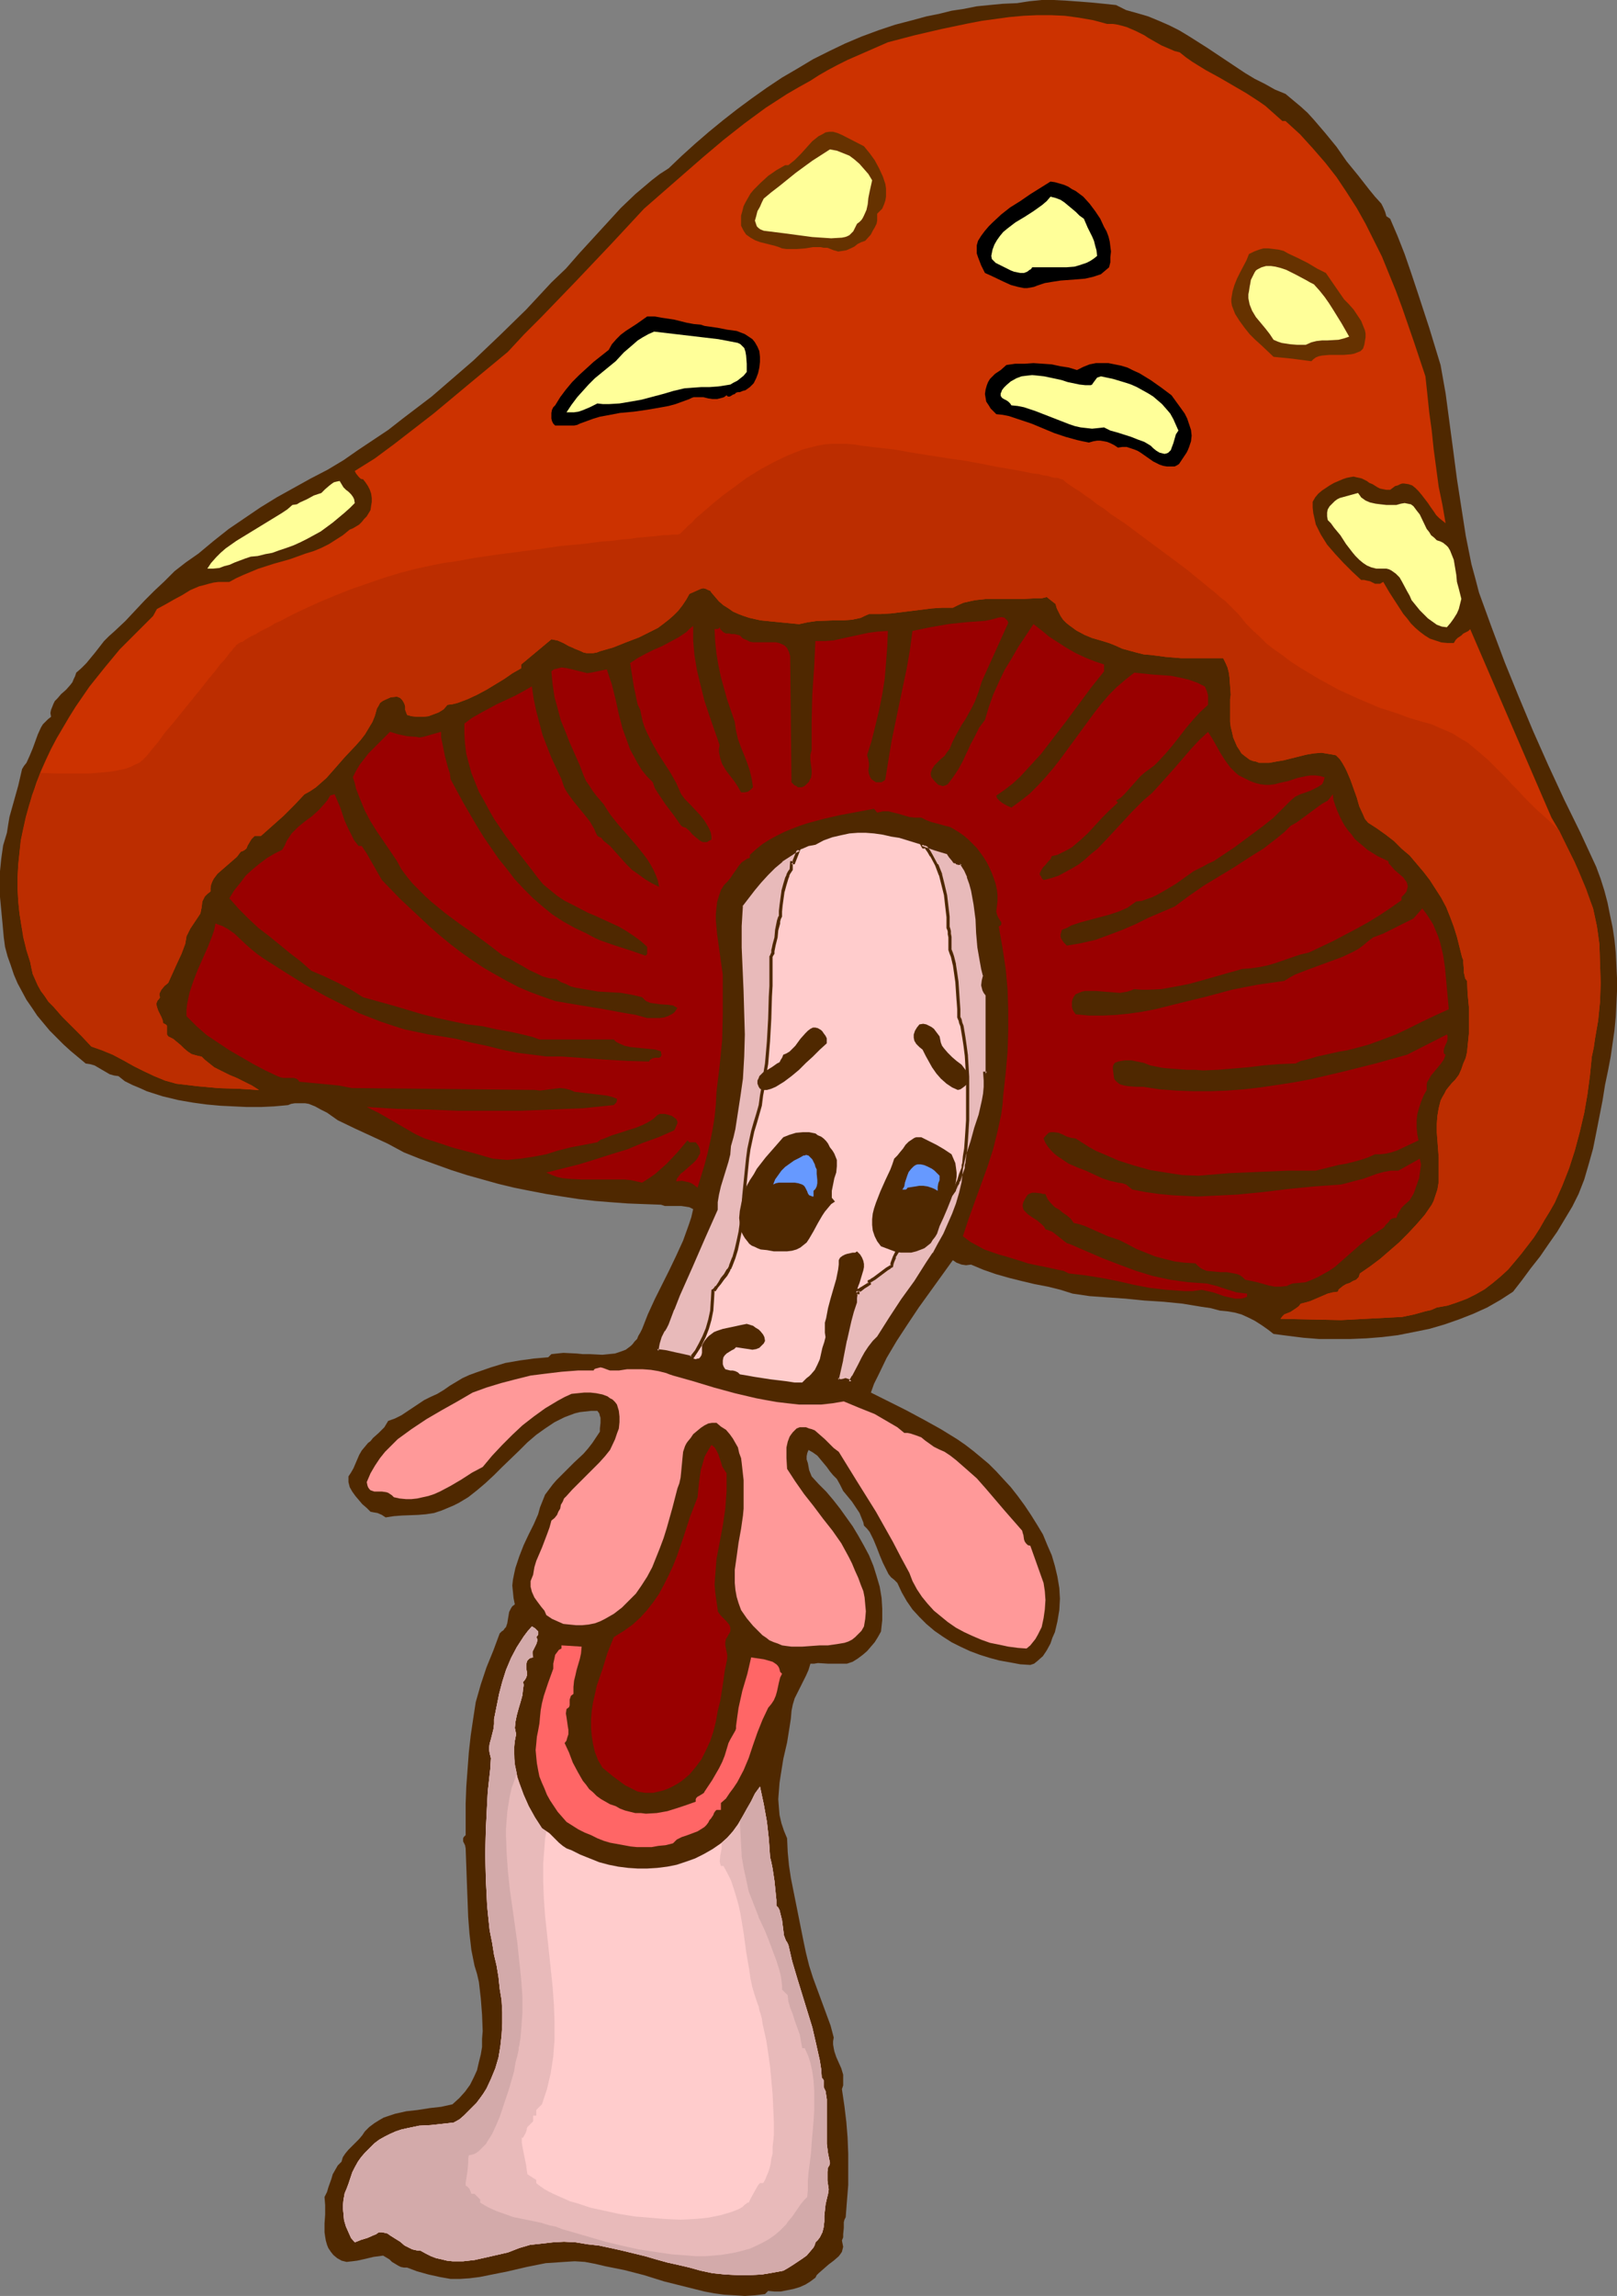 <?xml version="1.0" encoding="UTF-8" standalone="no"?>
<svg
   version="1.0"
   width="109.689mm"
   height="155.711mm"
   id="svg32"
   sodipodi:docname="Mushroom Guy 1.wmf"
   xmlns:inkscape="http://www.inkscape.org/namespaces/inkscape"
   xmlns:sodipodi="http://sodipodi.sourceforge.net/DTD/sodipodi-0.dtd"
   xmlns="http://www.w3.org/2000/svg"
   xmlns:svg="http://www.w3.org/2000/svg">
  <rect width="100%" height="100%" fill="#808080" stroke="none"/>
  <sodipodi:namedview
     id="namedview32"
     pagecolor="#ffffff"
     bordercolor="#000000"
     borderopacity="0.25"
     inkscape:showpageshadow="2"
     inkscape:pageopacity="0.0"
     inkscape:pagecheckerboard="0"
     inkscape:deskcolor="#d1d1d1"
     inkscape:document-units="mm" />
  <defs
     id="defs1">
    <pattern
       id="WMFhbasepattern"
       patternUnits="userSpaceOnUse"
       width="6"
       height="6"
       x="0"
       y="0" />
  </defs>
  <path
     style="fill:#4f2800;fill-opacity:1;fill-rule:evenodd;stroke:none"
     d="m 288.713,2.585 2.908,0.808 2.747,0.808 2.747,1.131 2.585,1.131 2.585,1.293 2.423,1.454 4.847,3.07 2.423,1.616 2.423,1.616 4.847,3.232 2.423,1.454 2.585,1.293 2.585,1.454 2.747,1.131 1.939,1.616 1.939,1.616 1.777,1.616 1.616,1.778 2.908,3.393 2.908,3.555 2.585,3.717 2.908,3.555 2.908,3.717 1.454,1.778 1.616,1.778 0.485,0.97 0.485,1.131 0.323,1.131 0.485,0.323 0.485,0.323 1.939,4.525 1.777,4.525 1.616,4.686 1.616,4.848 3.07,9.372 2.908,9.534 1.293,7.272 0.969,7.272 0.969,7.272 0.969,7.433 1.131,7.272 1.131,7.272 1.454,7.272 0.969,3.555 0.969,3.717 3.231,8.888 3.393,9.049 3.554,8.726 3.716,8.888 3.878,8.726 4.039,8.726 4.201,8.564 4.039,8.726 1.131,3.07 0.969,3.07 0.808,3.07 0.646,3.232 0.646,3.07 0.485,3.232 0.323,3.232 0.162,3.232 0.162,3.393 v 3.232 l -0.162,3.393 -0.162,3.232 -0.323,3.393 -0.485,3.393 -0.485,3.393 -0.646,3.393 -0.808,3.878 -0.646,4.04 -1.616,8.241 -0.808,4.04 -1.131,4.04 -1.131,3.878 -1.454,3.717 -1.616,3.232 -1.939,3.232 -1.939,3.232 -2.262,3.232 -2.1,3.07 -2.423,3.07 -2.262,3.07 -2.262,2.909 -3.231,2.101 -3.393,1.939 -3.554,1.616 -3.716,1.454 -3.716,1.293 -3.878,1.131 -4.039,0.808 -4.039,0.808 -4.039,0.485 -4.039,0.323 -4.039,0.162 h -4.039 -4.039 l -4.039,-0.323 -3.878,-0.485 -3.716,-0.485 -1.454,-1.131 -1.616,-1.131 -1.777,-1.131 -1.616,-0.808 -1.777,-0.808 -1.777,-0.485 -1.939,-0.323 -1.777,-0.162 -2.423,-0.646 -2.262,-0.323 -4.847,-0.808 -4.847,-0.485 -5.008,-0.323 -4.847,-0.485 -4.685,-0.323 -4.524,-0.323 -4.362,-0.646 -3.07,-0.97 -3.231,-0.808 -3.393,-0.646 -3.393,-0.808 -3.231,-0.808 -3.393,-0.97 -3.231,-1.131 -3.07,-1.293 -1.293,0.162 -1.131,-0.162 -1.293,-0.485 -0.969,-0.646 -2.908,4.04 -5.816,8.08 -2.908,4.363 -2.747,4.201 -2.585,4.363 -2.1,4.363 -1.131,2.262 -0.808,2.262 9.048,4.525 4.524,2.424 4.362,2.424 4.201,2.585 2.1,1.454 2.1,1.616 1.939,1.616 1.939,1.616 1.939,1.939 1.777,1.939 1.939,2.101 1.777,2.262 1.777,2.424 1.616,2.424 1.616,2.585 1.454,2.424 1.131,2.747 1.131,2.585 0.808,2.747 0.646,2.747 0.485,2.909 0.162,2.747 -0.162,2.909 -0.485,2.909 -0.646,2.747 -0.646,1.454 -0.485,1.454 -0.969,1.778 -0.969,1.454 -1.454,1.293 -0.808,0.646 -0.969,0.323 -2.585,-0.162 -2.585,-0.485 -2.747,-0.485 -2.423,-0.646 -2.585,-0.808 -2.585,-0.97 -2.423,-1.131 -2.262,-1.131 -2.262,-1.454 -2.1,-1.454 -2.1,-1.778 -1.777,-1.778 -1.777,-1.939 -1.454,-2.101 -1.292,-2.262 -1.131,-2.424 -0.808,-0.808 -0.808,-0.646 -0.646,-0.808 -0.485,-0.97 -0.969,-1.939 -0.808,-1.939 -0.808,-2.101 -0.808,-1.939 -0.969,-1.939 -0.646,-0.808 -0.808,-0.808 -0.162,-0.808 -0.323,-0.808 -0.646,-1.616 -0.969,-1.454 -0.969,-1.454 -2.262,-2.747 -0.808,-1.616 -0.808,-1.454 -0.969,-0.97 -0.808,-0.97 -0.808,-1.131 -0.808,-0.97 -0.808,-0.97 -0.808,-0.97 -1.131,-0.808 -1.131,-0.646 -0.323,0.808 -0.162,0.808 v 0.808 l 0.323,0.97 0.323,1.778 0.646,1.616 1.777,1.939 1.939,1.939 1.777,2.101 1.777,2.262 1.616,2.262 1.616,2.262 1.454,2.424 1.454,2.585 1.292,2.424 1.131,2.747 0.808,2.585 0.808,2.747 0.485,2.909 0.162,2.747 v 2.909 l -0.323,2.909 -0.808,1.454 -0.808,1.293 -0.969,1.131 -0.969,1.131 -1.131,0.97 -1.292,0.97 -1.293,0.808 -1.454,0.485 h -2.262 -2.585 l -2.585,-0.162 -0.969,0.162 h -0.969 l -0.485,1.616 -0.646,1.454 -1.454,2.909 -1.454,2.909 -0.485,1.616 -0.323,1.616 -0.162,1.939 -0.323,2.101 -0.646,4.04 -0.969,4.201 -0.646,4.04 -0.323,2.101 -0.162,2.101 -0.162,2.101 0.162,2.101 0.162,1.939 0.485,2.101 0.646,1.939 0.808,1.939 0.162,3.555 0.323,3.393 0.485,3.232 0.646,3.232 1.293,6.464 0.646,3.232 0.646,3.232 0.646,3.07 0.808,3.232 0.969,3.07 1.131,3.07 2.262,6.14 1.131,3.07 0.808,3.07 -0.162,0.97 V 524.04 l 0.162,0.97 0.162,0.808 0.485,1.454 0.646,1.454 0.646,1.454 0.485,1.616 v 0.808 0.97 0.97 l -0.323,0.97 0.646,4.363 0.485,4.04 0.323,4.04 0.162,4.04 v 4.04 4.04 l -0.323,4.04 -0.323,4.201 -0.323,0.646 -0.162,0.646 v 1.454 l -0.162,1.616 v 0.808 l -0.323,0.808 0.162,0.808 0.162,0.808 -0.162,0.646 -0.162,0.646 -0.323,0.485 -0.485,0.646 -1.292,1.131 -1.293,0.97 -1.293,1.131 -1.292,1.131 -0.485,0.485 -0.323,0.646 -1.292,0.97 -1.293,0.808 -1.454,0.646 -1.616,0.485 -1.616,0.323 -1.616,0.323 h -1.616 l -1.616,-0.162 -0.808,0.808 -2.585,0.323 -2.585,0.162 -2.585,-0.162 -2.747,-0.162 -2.423,-0.323 -2.585,-0.485 -5.17,-1.293 -5.17,-1.293 -5.17,-1.616 -5.008,-1.293 -2.423,-0.485 -2.423,-0.485 -2.747,-0.646 -2.585,-0.485 -2.585,-0.162 -2.585,0.162 -2.423,0.162 -2.423,0.162 -4.847,0.97 -4.847,1.131 -4.847,0.97 -2.423,0.485 -2.585,0.323 -2.423,0.162 h -2.423 l -2.747,-0.485 -1.454,-0.323 -1.454,-0.323 -2.908,-0.808 -1.293,-0.485 -1.293,-0.485 H 103.562 l -0.808,-0.162 -0.646,-0.323 -0.808,-0.485 -0.808,-0.485 -0.646,-0.646 -1.616,-0.97 -1.131,0.162 -1.293,0.162 -2.747,0.646 -1.454,0.323 -1.293,0.162 -1.454,0.162 -1.293,-0.323 -1.131,-0.646 -0.969,-0.808 -0.646,-0.808 -0.646,-0.97 -0.323,-0.808 -0.323,-1.131 -0.162,-0.97 -0.162,-1.131 v -2.262 l 0.162,-2.262 v -2.424 l -0.162,-2.101 0.646,-1.293 0.323,-1.131 0.808,-2.262 0.323,-1.131 0.646,-1.131 0.646,-1.131 0.969,-0.97 0.323,-1.131 0.646,-0.97 0.808,-0.97 0.969,-0.97 1.777,-1.778 0.808,-0.97 0.646,-0.97 1.131,-1.131 1.293,-0.97 1.293,-0.808 1.131,-0.646 1.454,-0.485 1.454,-0.485 2.908,-0.646 2.908,-0.323 3.07,-0.485 2.908,-0.323 2.908,-0.646 1.777,-1.616 1.454,-1.616 1.292,-1.778 0.969,-1.939 0.808,-1.778 0.485,-2.101 0.485,-1.939 0.323,-1.939 v -2.101 l 0.162,-1.939 -0.162,-4.201 -0.323,-4.201 -0.485,-4.201 -0.485,-2.101 -0.646,-2.101 -0.808,-4.04 -0.485,-4.201 -0.323,-4.201 -0.162,-4.363 -0.162,-4.201 -0.162,-4.525 -0.162,-4.525 -0.162,-0.808 -0.485,-0.97 v -0.323 -0.485 l 0.162,-0.323 0.485,-0.485 v -3.878 -4.201 l 0.162,-4.363 0.323,-4.363 0.323,-4.363 0.485,-4.363 0.646,-4.363 0.646,-4.201 0.646,-2.262 0.646,-2.262 1.454,-4.363 1.777,-4.363 1.616,-4.363 0.485,-0.485 0.485,-0.323 0.323,-0.485 0.323,-0.323 0.323,-0.97 0.323,-1.939 0.162,-0.97 0.485,-0.97 0.323,-0.485 0.646,-0.485 -0.323,-1.616 -0.162,-1.616 -0.162,-1.616 0.162,-1.454 0.323,-1.616 0.323,-1.454 0.969,-2.909 1.131,-2.909 1.293,-2.747 1.292,-2.585 1.131,-2.585 0.485,-1.778 0.646,-1.616 0.646,-1.616 0.969,-1.293 0.969,-1.293 0.969,-1.131 2.262,-2.262 2.262,-2.262 2.423,-2.262 1.131,-1.293 1.131,-1.454 0.969,-1.454 0.969,-1.454 v -0.808 l 0.162,-1.454 v -0.646 -0.646 l -0.162,-0.485 -0.162,-0.646 -0.485,-0.646 h -1.616 l -1.454,0.162 -1.454,0.162 -1.293,0.323 -1.293,0.485 -1.292,0.485 -1.293,0.646 -1.292,0.646 -2.423,1.616 -2.262,1.616 -2.262,1.939 -2.1,2.101 -4.362,4.201 -2.1,2.101 -2.262,2.101 -2.1,1.778 -2.262,1.778 -2.423,1.454 -1.293,0.646 -1.131,0.485 -1.939,0.808 -1.939,0.646 -2.1,0.323 -1.939,0.162 -4.201,0.162 -2.1,0.162 -2.1,0.323 -0.969,-0.646 -1.131,-0.485 -0.969,-0.162 -0.808,-0.162 -0.969,-0.97 -1.131,-0.97 -1.777,-2.101 -0.808,-1.131 -0.646,-1.131 -0.323,-1.293 v -1.454 l 0.646,-0.97 0.646,-1.131 0.969,-2.262 0.485,-1.131 0.646,-1.131 0.808,-0.97 0.808,-0.97 0.646,-0.485 0.646,-0.808 1.454,-1.293 1.454,-1.454 0.485,-0.808 0.485,-0.808 1.777,-0.646 1.616,-0.808 2.908,-1.939 2.908,-1.939 1.616,-0.808 1.777,-0.808 1.616,-0.97 1.616,-1.131 1.616,-0.97 1.616,-0.97 1.777,-0.808 1.777,-0.646 3.716,-1.293 3.716,-1.131 3.716,-0.646 3.554,-0.485 3.716,-0.323 0.808,-0.808 1.454,-0.162 1.616,-0.162 3.393,0.162 1.616,0.162 h 1.777 l 3.231,0.162 1.616,-0.162 1.616,-0.162 1.454,-0.485 1.293,-0.485 1.292,-0.97 0.485,-0.485 0.485,-0.646 0.646,-0.646 0.323,-0.808 0.485,-0.808 0.485,-0.97 1.454,-3.717 1.777,-3.878 3.716,-7.433 1.777,-3.717 1.777,-3.878 1.454,-4.04 0.646,-1.939 0.485,-2.101 -0.969,-0.485 -0.969,-0.162 -1.131,-0.162 h -0.969 -2.262 -0.969 l -0.969,-0.323 -4.362,-0.162 -4.201,-0.162 -4.362,-0.323 -4.039,-0.323 -4.201,-0.485 -4.201,-0.646 -4.039,-0.646 -4.201,-0.808 -4.039,-0.808 -4.039,-0.97 -4.039,-1.131 -4.039,-1.131 -4.039,-1.293 -4.039,-1.454 -4.039,-1.454 -4.039,-1.616 -4.201,-2.262 -4.201,-1.939 -4.201,-1.939 -4.362,-2.101 -2.747,-1.939 -1.616,-0.808 -1.454,-0.808 -1.616,-0.646 -0.969,-0.162 h -0.808 -0.969 -0.808 l -0.969,0.162 -0.808,0.323 -3.554,0.323 -3.393,0.162 h -3.554 l -3.393,-0.162 -3.393,-0.162 -3.554,-0.323 -3.554,-0.485 -3.716,-0.646 -4.039,-0.97 -4.039,-1.293 -1.777,-0.808 -1.939,-0.808 -1.939,-0.97 -1.616,-1.293 -1.131,-0.162 -1.131,-0.323 -3.878,-2.262 -1.131,-0.323 -1.131,-0.162 -1.939,-1.616 -1.939,-1.616 -1.777,-1.616 -1.777,-1.778 -1.777,-1.778 -1.616,-1.939 -1.616,-1.939 L 8.24,258.384 6.786,256.284 5.655,254.183 4.524,252.082 3.554,249.82 2.747,247.396 1.939,245.134 1.293,242.71 0.969,240.286 0.646,236.731 0.323,233.338 0,229.944 v -3.393 -3.232 l 0.323,-3.232 0.485,-3.393 0.485,-1.616 0.485,-1.616 0.323,-2.101 0.323,-1.939 1.131,-4.04 1.131,-4.04 0.485,-2.101 0.485,-2.101 0.485,-0.808 0.646,-0.808 0.808,-1.778 0.808,-1.939 0.646,-1.778 0.646,-1.778 0.808,-1.778 0.485,-0.808 0.646,-0.646 0.646,-0.646 0.808,-0.646 -0.162,-0.97 0.162,-0.808 0.646,-1.616 0.323,-0.646 0.646,-0.646 0.969,-1.131 1.293,-1.131 1.131,-1.293 0.485,-0.646 0.323,-0.808 0.323,-0.646 0.323,-0.97 1.293,-1.131 1.293,-1.293 2.262,-2.747 2.262,-2.909 1.293,-1.293 1.454,-1.293 2.747,-2.585 2.423,-2.585 2.423,-2.585 2.585,-2.585 2.585,-2.424 2.585,-2.585 2.908,-2.262 1.616,-1.131 1.616,-1.131 3.878,-3.232 3.878,-3.07 4.039,-2.747 4.039,-2.747 4.201,-2.585 4.362,-2.424 4.362,-2.424 4.362,-2.262 4.039,-2.424 3.716,-2.585 3.878,-2.585 3.878,-2.585 3.716,-2.909 7.432,-5.656 3.554,-3.07 7.109,-6.14 6.786,-6.464 6.786,-6.625 6.463,-6.948 3.716,-3.555 3.393,-3.878 3.554,-3.878 3.554,-3.878 3.554,-3.878 3.716,-3.555 2.1,-1.778 2.1,-1.778 2.1,-1.616 2.262,-1.454 3.393,-3.232 3.393,-3.07 3.554,-3.07 3.554,-2.909 3.716,-2.909 3.716,-2.747 3.878,-2.747 3.878,-2.585 3.878,-2.262 4.039,-2.424 4.201,-2.101 4.039,-1.939 4.201,-1.778 4.362,-1.616 4.362,-1.454 4.362,-1.131 3.554,-0.97 1.616,-0.323 1.616,-0.323 3.231,-0.808 3.231,-0.485 3.231,-0.646 3.231,-0.323 3.393,-0.323 3.716,-0.162 3.07,-0.485 L 267.064,0 h 3.07 l 3.231,0.162 6.463,0.485 3.231,0.323 3.07,0.323 z"
     id="path1" />
  <path
     style="fill:#cc3200;fill-opacity:1;fill-rule:evenodd;stroke:none"
     d="m 283.866,6.14 h 1.454 l 1.131,0.162 1.293,0.323 1.131,0.323 2.262,0.97 2.262,1.131 0.969,0.646 1.131,0.646 2.262,1.293 2.262,0.97 1.131,0.485 1.293,0.323 1.616,1.293 1.616,1.131 3.393,2.101 3.554,1.939 6.947,4.04 3.231,2.101 1.616,1.131 1.454,1.293 1.454,1.293 1.454,1.293 h 0.808 l 3.716,3.393 3.231,3.555 3.231,3.717 2.908,3.717 2.585,3.878 2.585,4.04 2.262,4.04 2.1,4.201 2.1,4.201 1.777,4.363 1.777,4.363 1.616,4.363 3.07,8.888 2.908,8.726 0.485,4.525 0.485,4.686 0.646,4.686 0.485,4.686 1.292,9.695 0.969,4.686 0.808,4.686 -0.808,-0.646 -0.808,-0.646 -0.808,-0.808 -0.646,-0.97 -0.808,-1.131 -0.646,-0.97 -1.616,-2.101 -0.808,-0.97 -0.808,-0.808 -0.808,-0.646 -0.969,-0.323 -1.131,-0.162 h -0.485 l -0.485,0.162 -0.646,0.323 -0.646,0.162 -0.646,0.485 -0.646,0.485 h -0.969 l -0.808,-0.162 -0.808,-0.162 -0.646,-0.323 -1.293,-0.808 -0.808,-0.323 -0.646,-0.485 -1.292,-0.646 -0.646,-0.162 -0.808,-0.162 -0.646,-0.162 -0.969,0.162 -0.808,0.162 -0.969,0.323 -2.262,0.97 -1.131,0.646 -0.969,0.646 -0.969,0.646 -0.969,0.808 -0.808,0.97 -0.646,1.131 v 1.454 l 0.162,1.454 0.323,1.454 0.323,1.454 0.646,1.293 0.646,1.293 0.808,1.293 0.808,1.293 2.1,2.424 2.1,2.262 2.262,2.262 2.262,2.101 h 0.808 l 0.646,0.162 0.808,0.162 0.646,0.323 0.646,0.323 h 0.646 0.646 l 0.808,-0.485 1.616,2.747 1.777,2.747 1.777,2.747 0.969,1.131 0.969,1.293 1.131,1.131 1.131,0.97 1.292,0.97 1.293,0.808 1.454,0.485 1.454,0.485 1.616,0.162 h 1.616 l 0.485,-0.808 0.485,-0.485 0.969,-0.646 0.485,-0.485 1.292,-0.646 0.485,-0.485 20.842,48.316 1.616,2.747 1.454,2.909 1.454,2.909 1.454,2.909 2.423,5.979 2.262,5.817 0.485,2.262 0.485,2.262 0.323,2.262 0.323,2.424 0.162,4.848 0.162,5.009 -0.162,4.848 -0.485,4.848 -0.808,4.686 -0.323,2.262 -0.485,2.262 -0.485,4.848 -0.646,4.848 -0.808,4.686 -1.131,4.848 -1.293,4.848 -1.454,4.525 -1.777,4.525 -1.939,4.363 -1.293,2.262 -1.292,2.101 -1.293,2.262 -1.454,2.262 -1.616,2.101 -1.616,2.101 -1.616,1.939 -1.777,2.101 -1.939,1.778 -1.939,1.616 -2.1,1.616 -2.262,1.293 -2.262,1.131 -2.585,0.97 -2.423,0.808 -2.747,0.485 -1.454,0.646 -1.454,0.323 -2.908,0.808 -3.07,0.646 -3.231,0.162 -6.139,0.323 -3.07,0.162 -3.231,0.162 -15.51,-0.323 0.485,-0.646 0.485,-0.485 1.616,-0.646 1.454,-0.97 0.646,-0.485 0.485,-0.646 1.292,-0.323 1.131,-0.323 2.262,-0.97 2.262,-0.97 1.292,-0.323 1.293,-0.162 0.162,-0.485 0.323,-0.323 0.808,-0.646 0.808,-0.485 0.969,-0.323 0.808,-0.485 0.808,-0.323 0.646,-0.646 0.162,-0.485 0.162,-0.485 2.585,-1.778 2.585,-1.939 2.423,-2.101 2.423,-2.101 2.262,-2.262 2.262,-2.424 2.1,-2.424 1.777,-2.585 0.485,-0.97 0.323,-0.97 0.646,-1.939 0.323,-1.939 v -2.101 -2.101 -2.101 l -0.323,-4.363 -0.162,-2.101 v -2.101 l 0.162,-2.101 0.323,-1.939 0.485,-1.939 0.485,-0.97 0.485,-0.808 0.485,-0.97 0.646,-0.808 0.808,-0.97 0.808,-0.808 0.969,-1.293 0.646,-1.454 0.485,-1.454 0.646,-1.454 0.323,-1.454 0.162,-1.616 0.323,-3.232 v -3.232 -3.393 l -0.323,-3.393 -0.162,-3.393 -0.485,-0.646 -0.162,-0.808 -0.162,-0.646 v -0.808 l -0.162,-1.778 v -0.646 l -0.323,-0.808 -0.646,-2.585 -0.646,-2.585 -0.808,-2.585 -0.969,-2.585 -0.969,-2.424 -1.292,-2.424 -1.454,-2.262 -1.454,-2.262 -1.616,-2.101 -1.777,-2.101 -1.777,-2.101 -2.1,-1.778 -1.939,-1.939 -2.1,-1.616 -2.262,-1.616 -2.262,-1.454 -0.808,-0.97 -0.485,-1.131 -0.969,-2.101 -0.646,-2.262 -0.808,-2.262 -0.808,-2.262 -0.969,-2.262 -0.485,-0.97 -0.646,-1.131 -0.646,-0.97 -0.969,-0.97 -0.808,-0.162 -0.969,-0.162 -1.939,-0.323 -1.939,0.162 -1.939,0.323 -3.878,0.97 -1.939,0.485 -1.939,0.323 -1.777,0.323 h -1.777 -0.808 l -0.808,-0.323 -0.808,-0.162 -0.808,-0.323 -0.646,-0.485 -0.646,-0.485 -0.808,-0.646 -0.485,-0.808 -0.646,-0.97 -0.485,-1.131 -0.485,-1.131 -0.323,-1.454 -0.323,-1.293 -0.162,-1.293 v -2.424 -2.262 -1.131 l 0.162,-1.131 -0.162,-2.262 -0.162,-2.262 -0.162,-1.131 -0.323,-1.293 -0.485,-1.131 -0.646,-1.293 h -3.393 -3.554 -3.878 l -3.878,-0.323 -3.716,-0.485 -1.939,-0.162 -1.939,-0.485 -1.777,-0.485 -1.777,-0.485 -1.777,-0.808 -1.616,-0.646 -2.1,-0.646 -2.262,-0.646 -1.939,-0.808 -2.1,-1.131 -1.777,-1.293 -0.808,-0.646 -0.808,-0.808 -0.646,-0.97 -0.485,-0.97 -0.485,-0.97 -0.323,-1.131 -2.262,-1.778 -1.293,0.323 h -1.454 l -3.07,0.162 h -3.231 -3.07 -3.231 l -3.07,0.323 -1.454,0.323 -1.454,0.323 -1.454,0.646 -1.292,0.646 h -2.747 l -2.585,0.162 -5.17,0.646 -5.332,0.646 -2.747,0.162 h -2.908 l -1.131,0.485 -0.969,0.485 -2.262,0.485 -2.262,0.162 h -2.262 l -4.524,0.162 -2.262,0.323 -2.262,0.485 -6.624,-0.646 -3.231,-0.323 -2.908,-0.646 -1.454,-0.485 -1.292,-0.485 -1.454,-0.646 -1.131,-0.808 -1.292,-0.808 -1.131,-0.97 -0.969,-1.131 -0.969,-1.131 -0.323,-0.485 -0.485,-0.162 -0.646,-0.323 -0.646,-0.162 -0.646,0.162 -1.454,0.646 -1.454,0.646 -0.808,1.454 -0.969,1.454 -1.131,1.454 -1.131,1.131 -1.293,1.131 -1.454,1.131 -1.292,0.97 -1.616,0.808 -3.231,1.616 -3.393,1.293 -3.231,1.293 -3.393,0.97 -0.808,0.323 -0.969,0.162 h -0.808 -0.808 l -0.808,-0.162 -0.646,-0.323 -1.616,-0.646 -0.646,-0.323 -0.808,-0.323 -1.454,-0.808 -1.454,-0.646 -0.808,-0.162 -0.808,-0.162 -7.755,6.464 v 0.97 l -2.262,1.293 -2.1,1.454 -4.524,2.747 -2.423,1.293 -2.423,1.131 -2.585,0.97 -1.293,0.323 -1.292,0.162 -0.969,1.131 -1.293,0.808 -1.292,0.485 -1.293,0.485 -1.454,0.162 h -1.454 l -1.454,-0.162 -1.131,-0.323 -0.485,-1.293 v -0.808 l -0.162,-0.646 -0.323,-0.646 -0.323,-0.485 -0.485,-0.485 -0.808,-0.323 -1.616,0.162 -1.454,0.646 -0.646,0.323 -0.646,0.485 -0.323,0.646 -0.485,0.808 -0.485,1.778 -0.646,1.616 -0.969,1.616 -0.969,1.616 -1.131,1.454 -1.293,1.454 -2.747,2.909 -1.131,1.293 -1.131,1.293 -2.423,2.747 -1.454,1.293 -1.293,1.131 -1.454,0.97 -1.454,0.808 -2.585,2.747 -2.747,2.747 -2.908,2.585 -2.908,2.585 h -0.485 -0.646 -0.485 l -0.323,0.323 -0.485,0.485 -0.485,0.808 -0.485,0.808 -0.323,0.808 -0.646,0.485 -0.323,0.162 -0.485,0.162 -0.969,1.293 -1.293,1.131 -2.423,2.101 -1.293,1.131 -0.969,1.293 -0.323,0.646 -0.323,0.808 -0.162,0.97 v 0.808 l -0.808,0.646 -0.646,0.646 -0.323,0.646 -0.323,0.646 -0.162,1.454 -0.162,0.808 -0.162,0.808 -2.585,3.878 -0.485,0.97 -0.485,0.97 -0.162,0.97 -0.162,0.97 -0.969,2.585 -1.131,2.424 -2.262,5.009 -0.969,0.808 -0.808,0.97 -0.323,0.646 -0.162,0.323 v 0.485 l 0.162,0.485 -0.323,0.485 -0.323,0.323 -0.323,0.808 0.162,0.808 0.323,0.97 0.808,1.616 0.323,0.808 0.162,0.808 0.323,0.162 0.323,0.162 0.323,0.323 v 0.485 0.323 0.97 0.485 l 0.323,0.485 1.293,0.646 0.969,0.808 0.969,0.808 0.808,0.808 0.969,0.808 0.969,0.646 1.131,0.323 0.646,0.162 0.808,0.162 0.808,0.808 0.808,0.646 1.616,1.293 1.939,0.97 1.939,0.97 1.939,0.808 1.939,0.97 1.939,0.97 1.777,1.131 -5.17,-0.323 -5.17,-0.162 -5.332,-0.485 -2.747,-0.323 -2.747,-0.323 -2.908,-0.808 -2.747,-1.131 -2.747,-1.293 -2.585,-1.293 -2.585,-1.454 -2.747,-1.454 -2.747,-1.131 -2.747,-0.97 -2.423,-2.585 -2.423,-2.424 -2.585,-2.585 -2.262,-2.585 -1.293,-1.293 -0.969,-1.454 -0.969,-1.293 -0.808,-1.454 -0.646,-1.454 -0.646,-1.454 -0.323,-1.454 -0.323,-1.616 -0.969,-3.07 -0.808,-3.232 -0.485,-3.07 -0.485,-3.07 -0.323,-3.232 -0.162,-3.07 v -3.07 l 0.162,-3.232 0.323,-3.07 0.323,-3.07 0.646,-3.07 0.646,-2.909 0.808,-2.909 0.969,-3.07 0.969,-2.909 1.131,-2.909 1.293,-2.909 1.293,-2.747 1.454,-2.747 1.616,-2.747 1.616,-2.747 1.616,-2.585 1.777,-2.585 1.777,-2.585 3.878,-4.848 3.878,-4.686 4.362,-4.363 4.201,-4.201 0.969,-1.778 2.1,-1.131 2.262,-1.293 2.1,-1.131 2.1,-1.293 2.262,-0.97 1.293,-0.323 1.131,-0.323 1.293,-0.323 1.293,-0.162 h 1.293 1.454 l 1.777,-0.97 1.777,-0.808 1.939,-0.808 1.939,-0.808 4.039,-1.293 4.039,-1.131 4.039,-1.454 2.1,-0.646 1.939,-0.808 1.939,-0.97 1.777,-1.131 1.777,-1.131 1.777,-1.454 0.808,-0.323 0.808,-0.485 0.808,-0.485 0.646,-0.646 0.646,-0.808 0.646,-0.646 0.485,-0.808 0.485,-0.808 0.162,-1.131 0.162,-0.97 v -0.97 l -0.162,-1.131 -0.323,-0.97 -0.485,-0.97 -0.646,-0.97 -0.646,-0.808 h -0.323 l -0.323,-0.162 -0.485,-0.485 -0.646,-0.808 -0.323,-0.646 2.585,-1.616 2.585,-1.616 5.008,-3.717 5.008,-3.878 5.008,-3.878 4.847,-4.04 4.847,-4.04 4.685,-3.878 4.685,-3.878 4.201,-4.525 4.362,-4.363 8.886,-9.211 8.886,-9.372 4.362,-4.686 4.201,-4.525 10.178,-8.888 5.008,-4.363 5.17,-4.363 5.332,-4.201 5.493,-4.04 2.747,-1.778 2.747,-1.778 3.07,-1.778 2.908,-1.616 2.262,-1.454 2.262,-1.293 2.423,-1.293 2.585,-1.293 5.17,-2.262 5.17,-2.262 6.786,-1.778 6.947,-1.616 6.947,-1.454 3.393,-0.646 3.554,-0.485 3.554,-0.485 3.554,-0.323 3.554,-0.162 h 3.554 l 3.554,0.162 3.554,0.485 3.716,0.646 z"
     id="path2" />
  <path
     style="fill:#663200;fill-opacity:1;fill-rule:evenodd;stroke:none"
     d="m 221.503,37.489 1.454,1.778 1.292,1.778 1.131,2.101 0.969,2.101 0.323,0.97 0.323,0.97 0.162,1.131 v 0.97 1.131 l -0.162,0.97 -0.323,0.97 -0.485,1.131 -1.293,1.293 v 0.808 0.97 l -0.162,0.808 -0.485,0.97 -0.485,0.808 -0.485,0.97 -1.454,1.616 -0.969,0.323 -0.969,0.485 -0.808,0.646 -0.969,0.485 -1.131,0.485 -0.969,0.162 -1.131,0.162 -0.485,-0.162 -0.646,-0.162 -0.808,-0.323 -0.808,-0.323 h -0.969 l -0.808,-0.162 h -1.939 l -1.939,0.323 -2.1,0.162 h -1.939 -0.808 l -1.131,-0.162 -0.808,-0.323 -0.969,-0.323 -1.293,-0.323 -1.292,-0.323 -1.293,-0.323 -1.292,-0.485 -1.131,-0.646 -1.131,-0.808 -0.323,-0.485 -0.323,-0.485 -0.323,-0.646 -0.323,-0.646 v -1.293 -1.293 l 0.323,-1.131 0.323,-1.293 0.485,-0.97 0.646,-1.131 0.646,-1.131 0.808,-0.97 1.777,-1.778 1.939,-1.778 2.1,-1.454 2.262,-1.293 h 0.808 l 0.808,-0.646 0.808,-0.646 1.616,-1.616 1.454,-1.616 1.454,-1.616 0.808,-0.646 0.808,-0.646 0.969,-0.485 0.808,-0.485 0.969,-0.162 h 0.969 l 1.131,0.323 1.131,0.485 z"
     id="path3" />
  <path
     style="fill:#ffff99;fill-opacity:1;fill-rule:evenodd;stroke:none"
     d="m 223.603,46.215 -0.323,1.454 -0.323,1.454 -0.323,1.616 -0.162,1.616 -0.323,1.454 -0.646,1.454 -0.323,0.646 -0.323,0.485 -0.485,0.485 -0.646,0.485 -0.646,1.293 -0.323,0.646 -0.485,0.485 -0.485,0.485 -0.646,0.323 -0.485,0.162 -0.808,0.162 -2.747,0.162 -2.423,-0.162 -2.423,-0.162 -2.423,-0.323 -4.847,-0.646 -2.585,-0.323 -2.585,-0.323 -0.808,-0.323 -0.485,-0.323 -0.485,-0.485 -0.162,-0.485 -0.162,-0.485 -0.162,-0.485 0.323,-1.131 0.323,-1.293 0.646,-1.131 0.485,-1.131 0.485,-0.97 1.939,-1.616 2.1,-1.616 4.201,-3.393 4.201,-3.07 2.262,-1.454 2.262,-1.454 1.777,0.323 1.616,0.646 1.616,0.646 1.293,0.97 1.293,1.131 1.131,1.293 1.131,1.293 z"
     id="path4" />
  <path
     style="fill:#000000;fill-opacity:1;fill-rule:evenodd;stroke:none"
     d="m 283.059,58.173 0.646,1.131 0.485,1.293 0.323,1.293 0.162,1.293 0.162,1.293 -0.162,1.454 v 1.293 l -0.323,1.293 -2.1,1.778 -0.969,0.323 -0.969,0.323 -2.1,0.485 -1.939,0.162 -4.362,0.323 -2.1,0.323 -1.939,0.323 -0.969,0.323 -0.969,0.323 -0.808,0.323 -0.808,0.162 -0.969,0.162 h -0.808 l -1.616,-0.323 -1.777,-0.485 -1.777,-0.808 -3.393,-1.616 -1.454,-0.646 -0.969,-1.939 -0.808,-2.101 -0.323,-0.97 v -1.131 -0.97 l 0.323,-1.131 0.808,-1.293 0.969,-1.293 0.969,-1.131 0.969,-0.97 2.262,-2.101 2.262,-1.778 2.585,-1.616 2.585,-1.778 5.17,-3.232 1.131,0.162 1.131,0.323 1.131,0.323 1.131,0.485 0.969,0.646 0.969,0.485 1.939,1.454 1.616,1.778 1.454,1.939 1.293,1.939 z"
     id="path5" />
  <path
     style="fill:#ffff99;fill-opacity:1;fill-rule:evenodd;stroke:none"
     d="m 277.889,56.072 0.969,2.262 1.131,2.262 0.485,1.131 0.323,1.293 0.323,1.131 0.162,1.454 -0.808,0.646 -0.969,0.646 -0.969,0.485 -0.969,0.323 -0.969,0.323 -1.131,0.323 -2.1,0.162 h -2.1 -2.262 -2.262 -2.1 l -0.323,0.485 -0.323,0.162 -0.646,0.485 -0.808,0.323 h -0.969 l -0.808,-0.162 -0.808,-0.162 -0.808,-0.323 -0.646,-0.323 -0.646,-0.323 -0.646,-0.323 -1.293,-0.646 -0.646,-0.323 -0.485,-0.485 -0.485,-0.485 -0.162,-0.808 0.323,-1.616 0.485,-1.293 0.646,-1.131 0.808,-1.131 0.808,-0.97 0.969,-0.808 2.1,-1.616 2.423,-1.454 2.262,-1.454 2.262,-1.616 1.131,-0.97 0.969,-1.131 1.292,0.323 1.293,0.485 0.969,0.646 0.969,0.808 1.939,1.616 0.969,0.97 z"
     id="path6" />
  <path
     style="fill:#663200;fill-opacity:1;fill-rule:evenodd;stroke:none"
     d="m 344.614,76.756 1.131,1.131 1.293,1.454 0.969,1.454 0.969,1.454 0.646,1.616 0.323,0.808 0.162,0.808 v 0.97 l -0.162,0.97 -0.162,0.97 -0.323,0.97 -0.646,0.646 -0.808,0.323 -0.808,0.323 -0.808,0.162 -1.939,0.162 h -1.777 -1.939 l -1.777,0.162 -0.808,0.162 -0.808,0.323 -0.646,0.485 -0.485,0.485 -2.423,-0.323 -2.423,-0.323 -4.847,-0.485 -3.07,-2.909 -1.616,-1.454 -1.454,-1.454 -1.292,-1.616 -1.293,-1.778 -1.131,-1.778 -0.808,-2.101 -0.162,-0.97 V 76.594 l 0.323,-1.939 0.485,-1.616 0.646,-1.616 0.808,-1.616 1.616,-3.07 0.646,-1.616 1.292,-0.646 1.293,-0.485 1.131,-0.323 h 1.293 l 1.292,0.162 1.293,0.162 1.292,0.323 1.131,0.646 2.423,1.131 2.585,1.293 2.423,1.454 2.262,1.131 z"
     id="path7" />
  <path
     style="fill:#ffff99;fill-opacity:1;fill-rule:evenodd;stroke:none"
     d="m 336.859,72.878 1.454,1.616 1.293,1.616 1.131,1.616 1.131,1.778 2.1,3.393 1.939,3.393 -1.454,0.485 -1.292,0.323 -2.908,0.162 h -1.292 l -1.454,0.162 -1.293,0.323 -1.454,0.646 h -0.969 -1.131 l -1.939,-0.162 -2.1,-0.323 -0.969,-0.323 -1.131,-0.485 -0.969,-1.454 -1.131,-1.454 -2.423,-2.909 -0.969,-1.616 -0.646,-1.616 -0.162,-0.808 -0.162,-0.808 v -0.97 l 0.162,-0.808 0.162,-1.131 0.162,-0.808 0.162,-0.97 0.646,-1.293 0.323,-0.646 0.323,-0.485 0.485,-0.323 0.969,-0.485 1.131,-0.323 h 1.293 l 1.131,0.162 1.293,0.323 1.454,0.485 2.585,1.293 2.423,1.293 1.131,0.646 z"
     id="path8" />
  <path
     style="fill:#000000;fill-opacity:1;fill-rule:evenodd;stroke:none"
     d="m 179.658,83.219 0.969,0.323 1.131,0.162 2.262,0.323 2.423,0.485 2.423,0.323 2.1,0.808 0.969,0.646 0.969,0.646 0.646,0.808 0.646,1.131 0.485,1.131 0.162,1.454 v 1.293 l -0.162,1.454 -0.323,1.454 -0.485,1.293 -0.646,1.293 -0.969,0.97 -1.131,0.808 -0.646,0.162 -0.808,0.323 h -0.485 l -0.485,0.162 -0.323,0.323 -0.485,0.162 -0.485,0.323 -0.323,0.162 h -0.485 l -0.323,-0.323 -0.646,0.485 -0.485,0.162 -1.292,0.323 h -1.131 l -1.131,-0.162 -1.292,-0.323 h -1.131 -1.293 l -0.485,0.162 -0.646,0.323 -1.777,0.646 -1.777,0.646 -1.777,0.485 -1.777,0.323 -3.716,0.646 -3.393,0.485 -3.554,0.323 -3.393,0.646 -1.777,0.323 -1.616,0.485 -1.777,0.646 -1.777,0.646 -0.646,0.323 -0.808,0.162 h -1.616 -3.231 l -0.485,-0.485 -0.323,-0.646 -0.162,-0.646 v -0.808 -0.646 l 0.162,-0.808 0.323,-0.646 0.485,-0.485 1.293,-2.101 1.454,-1.939 1.616,-1.939 1.777,-1.778 3.716,-3.393 3.878,-3.07 0.808,-1.454 1.131,-1.293 1.131,-1.131 1.293,-0.97 2.747,-1.778 2.747,-1.939 h 1.939 l 1.777,0.323 3.231,0.485 3.231,0.808 1.777,0.323 z"
     id="path9" />
  <path
     style="fill:#ffff99;fill-opacity:1;fill-rule:evenodd;stroke:none"
     d="m 189.19,87.906 0.646,0.323 0.323,0.323 0.646,0.646 0.323,0.97 0.162,0.97 0.162,2.101 v 2.101 l -0.808,0.97 -0.808,0.646 -0.808,0.646 -0.969,0.485 -0.808,0.485 -0.969,0.162 -2.1,0.323 -2.262,0.162 h -2.1 l -2.262,0.162 -2.1,0.162 -2.747,0.646 -2.747,0.808 -5.493,1.454 -2.747,0.485 -2.908,0.485 -2.747,0.162 h -1.454 l -1.454,-0.162 -1.939,0.97 -1.939,0.808 -0.969,0.323 -1.131,0.162 h -0.969 -0.969 l 1.292,-1.939 1.454,-1.939 1.454,-1.616 1.454,-1.616 1.616,-1.616 1.777,-1.454 3.554,-2.909 2.1,-2.262 2.262,-1.939 1.293,-1.131 1.292,-0.808 1.454,-0.808 1.454,-0.646 5.493,0.646 5.493,0.646 5.493,0.646 2.585,0.485 z"
     id="path10" />
  <path
     style="fill:#000000;fill-opacity:1;fill-rule:evenodd;stroke:none"
     d="m 302.931,104.873 0.808,1.131 0.646,1.293 0.485,1.454 0.485,1.454 0.162,1.454 -0.162,1.454 -0.485,1.454 -0.323,0.808 -0.323,0.646 -0.646,0.97 -0.646,0.97 -0.646,0.97 -0.485,0.323 -0.646,0.323 h -0.969 -0.969 l -0.969,-0.162 -0.969,-0.323 -1.616,-0.808 -3.231,-2.262 -0.808,-0.485 -0.808,-0.323 -0.969,-0.323 -0.969,-0.323 h -1.131 l -1.131,0.162 -0.969,-0.646 -0.969,-0.485 -0.808,-0.323 -0.808,-0.162 -0.969,-0.162 h -0.808 l -0.969,0.162 -1.131,0.323 -1.616,-0.323 -1.454,-0.323 -2.908,-0.808 -2.908,-0.97 -5.816,-2.424 -2.908,-0.97 -2.908,-0.97 -1.616,-0.323 -1.616,-0.162 -0.646,-0.646 -0.808,-0.808 -0.485,-0.808 -0.646,-0.97 -0.162,-0.97 -0.162,-0.97 0.162,-1.131 0.323,-1.131 0.323,-0.808 0.485,-0.808 0.646,-0.646 0.646,-0.646 1.454,-0.97 1.454,-1.293 2.262,-0.323 h 2.423 l 2.262,-0.162 2.423,0.162 2.262,0.162 2.262,0.485 2.1,0.323 2.1,0.646 1.616,-0.808 1.616,-0.646 1.616,-0.323 h 1.616 1.616 l 1.616,0.323 1.616,0.323 1.616,0.485 1.616,0.808 1.454,0.646 2.908,1.778 2.747,1.939 2.585,1.939 z"
     id="path11" />
  <path
     style="fill:#ffff99;fill-opacity:1;fill-rule:evenodd;stroke:none"
     d="m 279.666,98.732 0.323,-0.162 0.323,-0.485 0.485,-0.646 0.485,-0.646 0.485,-0.162 0.485,-0.162 3.07,0.646 3.231,0.97 1.454,0.485 1.454,0.646 1.454,0.808 1.454,0.808 1.293,0.808 1.131,0.97 1.131,0.97 1.131,1.293 0.969,1.131 0.808,1.454 0.646,1.454 0.646,1.454 -0.323,0.485 -0.323,0.485 -0.323,1.131 -0.323,1.131 -0.485,1.293 -0.162,0.485 -0.323,0.323 -0.323,0.323 -0.323,0.162 -0.646,0.162 -0.646,-0.162 -0.646,-0.162 -0.808,-0.485 -0.808,-0.646 -0.646,-0.646 -1.616,-0.97 -1.777,-0.646 -1.616,-0.646 -3.554,-1.131 -1.777,-0.485 -1.616,-0.808 -1.454,0.162 -1.616,0.162 -1.454,-0.162 -1.454,-0.162 -1.454,-0.323 -1.454,-0.485 -2.908,-1.131 -2.908,-1.131 -2.908,-1.131 -1.454,-0.485 -1.454,-0.485 -1.616,-0.323 -1.616,-0.162 -0.323,-0.485 -0.485,-0.485 -0.485,-0.323 -0.646,-0.323 -0.485,-0.323 -0.323,-0.485 v -0.323 -0.323 l 0.162,-0.323 0.162,-0.485 0.485,-0.646 0.646,-0.646 1.131,-0.97 1.454,-0.808 1.292,-0.485 1.293,-0.162 1.454,-0.162 1.616,0.162 1.454,0.162 3.07,0.646 1.454,0.323 1.454,0.485 3.07,0.646 1.454,0.162 z"
     id="path12" />
  <path
     style="fill:#ffff99;fill-opacity:1;fill-rule:evenodd;stroke:none"
     d="m 90.96,128.95 -1.293,1.293 -1.454,1.293 -2.908,2.424 -3.07,2.262 -3.554,1.939 -1.616,0.808 -1.777,0.808 -1.777,0.646 -1.939,0.646 -1.777,0.646 -1.777,0.323 -1.939,0.485 -1.777,0.162 -1.454,0.485 -2.585,0.97 -1.454,0.646 -1.293,0.323 -1.293,0.485 -1.616,0.162 h -1.454 l 0.969,-1.454 1.293,-1.454 1.131,-1.131 1.293,-1.131 2.747,-1.939 2.908,-1.778 2.908,-1.778 2.908,-1.778 2.908,-1.778 1.454,-0.97 1.293,-1.131 1.131,-0.162 0.808,-0.485 1.777,-0.808 1.777,-0.97 0.969,-0.323 0.969,-0.323 0.969,-0.97 1.131,-0.97 0.646,-0.485 0.485,-0.323 0.646,-0.162 0.808,-0.162 0.485,0.808 0.485,0.808 0.646,0.646 0.646,0.485 0.646,0.646 0.485,0.646 0.323,0.646 z"
     id="path13" />
  <path
     style="fill:#ffff99;fill-opacity:1;fill-rule:evenodd;stroke:none"
     d="m 358.024,129.434 1.131,-0.323 0.969,-0.162 0.808,0.162 0.808,0.162 0.646,0.485 0.485,0.646 0.485,0.646 0.646,0.808 1.777,3.717 0.646,0.808 0.485,0.808 0.808,0.646 0.646,0.646 0.969,0.323 0.646,0.323 0.808,0.646 0.485,0.485 0.485,0.808 0.323,0.808 0.646,1.616 0.323,1.939 0.323,1.939 0.162,1.778 0.485,1.778 0.162,0.646 0.162,0.646 0.323,1.293 -0.323,1.293 -0.323,1.293 -0.485,1.131 -0.808,1.293 -0.808,1.131 -0.969,1.131 -1.293,-0.162 -1.293,-0.485 -1.131,-0.808 -1.131,-0.808 -1.131,-1.131 -0.969,-0.97 -2.1,-2.585 -0.485,-1.131 -0.646,-1.131 -1.293,-2.424 -0.646,-1.131 -0.969,-0.97 -1.131,-0.808 -0.646,-0.323 -0.646,-0.162 h -1.292 -1.293 l -1.293,-0.323 -1.131,-0.485 -0.969,-0.646 -0.969,-0.808 -0.969,-0.97 -0.808,-0.97 -1.616,-2.101 -1.454,-2.262 -1.616,-1.939 -0.808,-1.131 -0.808,-0.808 -0.162,-0.97 v -0.97 l 0.162,-0.808 0.485,-0.808 0.646,-0.646 0.646,-0.646 0.646,-0.485 0.646,-0.323 4.685,-1.293 0.485,0.646 0.323,0.485 1.131,0.808 1.131,0.485 1.454,0.323 1.292,0.162 1.454,0.162 h 1.293 z"
     id="path14" />
  <path
     style="fill:#990000;fill-opacity:1;fill-rule:evenodd;stroke:none"
     d="m 258.501,159.652 -4.524,10.019 -2.262,5.009 -0.808,2.585 -0.969,2.585 -0.808,1.616 -0.808,1.454 -0.808,1.454 -0.969,1.454 -1.616,2.909 -0.808,1.616 -0.646,1.616 -0.646,0.808 -0.646,0.97 -0.969,0.808 -0.808,0.808 -0.808,0.808 -0.646,0.97 -0.162,0.485 -0.162,0.485 v 0.485 l 0.162,0.646 0.808,0.97 0.969,0.97 0.646,0.162 0.485,0.162 0.646,-0.162 0.646,-0.323 1.454,-1.939 1.292,-1.939 1.131,-2.101 0.969,-2.101 0.485,-0.97 0.485,-1.131 1.131,-2.101 1.131,-2.262 1.454,-1.939 0.969,-3.232 1.131,-3.232 1.454,-3.232 1.454,-3.07 1.777,-2.909 1.777,-3.07 1.939,-2.909 1.939,-2.909 2.1,1.616 1.939,1.616 2.262,1.454 2.262,1.454 2.262,1.293 2.423,1.131 2.423,0.97 2.423,0.808 v 1.778 l -3.231,4.04 -3.231,4.363 -3.231,4.363 -3.231,4.201 -3.231,4.201 -1.777,1.939 -1.777,1.939 -1.777,1.939 -1.939,1.778 -2.1,1.616 -2.1,1.454 0.162,0.646 0.485,0.485 0.323,0.323 0.646,0.485 1.131,0.646 1.131,0.485 2.423,-1.778 2.262,-1.778 2.1,-2.101 1.939,-2.101 1.939,-2.262 1.777,-2.262 3.554,-4.848 3.554,-4.848 1.777,-2.424 1.777,-2.262 1.939,-2.262 1.939,-1.939 2.262,-1.939 2.262,-1.778 4.685,0.485 4.685,0.323 2.423,0.485 2.1,0.485 2.262,0.808 1.939,0.97 0.485,1.131 0.323,1.131 v 1.131 1.293 l -2.1,1.939 -1.777,1.939 -1.777,2.101 -1.616,2.101 -1.777,2.262 -1.777,2.101 -1.939,2.101 -0.969,0.97 -1.292,0.97 -1.131,0.808 -1.131,0.97 -4.039,4.525 -0.969,0.97 -1.292,0.808 0.485,0.485 -2.1,1.939 -1.939,1.939 -3.716,4.04 -1.939,1.778 -2.1,1.778 -1.131,0.646 -1.292,0.646 -1.293,0.646 -1.454,0.323 -0.323,0.808 -0.646,0.646 -0.646,0.808 -0.646,0.646 -0.485,0.808 -0.162,0.323 -0.162,0.323 v 0.485 l 0.323,0.323 0.162,0.485 0.485,0.485 1.939,-0.485 1.939,-0.646 1.777,-0.97 1.777,-0.97 1.616,-0.97 1.616,-1.293 1.616,-1.454 1.616,-1.293 2.908,-3.07 5.816,-6.302 2.908,-2.909 2.262,-1.939 1.939,-2.101 4.039,-4.525 4.039,-4.686 2.1,-2.262 2.262,-2.101 1.131,1.778 2.1,3.717 1.131,1.778 1.292,1.778 1.454,1.454 0.808,0.646 0.969,0.485 0.969,0.485 0.969,0.485 1.293,0.485 1.293,0.323 1.292,0.162 h 1.131 l 1.293,-0.162 1.131,-0.323 2.262,-0.485 2.423,-0.808 2.262,-0.485 1.131,-0.162 h 1.131 l 1.293,0.162 1.131,0.323 -0.162,0.646 -0.162,0.485 -0.323,0.646 -0.485,0.323 -0.485,0.323 -0.646,0.323 -1.293,0.646 -1.293,0.485 -1.454,0.485 -1.293,0.646 -1.131,0.97 -2.1,2.101 -2.262,2.262 -2.423,1.939 -2.585,1.939 -5.008,3.717 -5.332,3.555 -1.454,0.646 -1.131,0.646 -2.585,1.293 -4.524,3.232 -2.423,1.454 -2.262,1.293 -1.293,0.646 -2.747,0.97 -1.454,0.162 -1.131,0.808 -1.131,0.808 -1.131,0.485 -1.131,0.485 -2.423,0.808 -2.423,0.646 -2.423,0.646 -2.423,0.646 -2.423,0.808 -1.131,0.646 -1.292,0.485 -0.162,0.646 -0.162,0.485 v 0.646 l 0.162,0.485 0.323,0.485 0.323,0.485 0.485,0.485 0.323,0.323 1.939,-0.323 1.777,-0.323 3.554,-0.808 3.554,-1.293 3.393,-1.293 3.393,-1.454 3.231,-1.616 3.393,-1.454 3.393,-1.454 3.716,-2.747 3.716,-2.585 7.755,-4.686 3.716,-2.424 3.878,-2.424 3.554,-2.747 1.777,-1.454 1.616,-1.616 1.454,-0.808 1.131,-0.808 4.362,-3.232 1.131,-0.808 1.454,-0.808 1.292,-1.616 0.162,1.454 0.485,1.454 0.485,1.293 0.646,1.454 0.646,1.293 0.646,1.131 0.808,1.131 0.969,1.131 0.808,1.131 1.131,0.97 0.969,0.808 1.131,0.97 2.585,1.616 2.747,1.293 0.162,0.646 0.485,0.485 0.969,1.131 1.131,0.97 1.131,0.97 0.323,0.485 0.485,0.646 0.162,0.485 0.162,0.646 -0.162,0.646 -0.162,0.646 -0.485,0.646 -0.808,0.808 v 0.808 l -2.747,1.939 -2.908,1.939 -2.908,1.778 -2.908,1.616 -3.07,1.616 -3.07,1.616 -3.07,1.454 -3.07,1.454 -2.1,0.485 -1.939,0.646 -4.201,1.454 -2.1,0.646 -2.262,0.485 -2.262,0.323 -2.262,0.162 -1.616,0.485 -1.777,0.485 -3.393,0.97 -3.393,0.97 -3.554,0.97 -3.393,0.646 -3.554,0.646 -3.393,0.162 h -1.777 l -1.777,-0.162 -0.808,0.323 -0.969,0.323 -0.969,0.162 -0.969,0.162 -1.939,-0.162 -2.1,-0.162 -1.939,-0.162 h -1.939 -0.969 l -0.808,0.162 -0.808,0.323 -0.808,0.323 -0.485,0.646 -0.323,0.646 -0.162,0.646 v 0.646 0.646 l 0.162,0.646 0.323,0.646 0.485,0.646 3.393,0.323 h 3.554 l 3.393,-0.162 3.231,-0.323 3.393,-0.485 3.393,-0.646 6.463,-1.616 6.624,-1.616 6.624,-1.778 3.231,-0.646 3.393,-0.646 3.393,-0.485 3.393,-0.485 1.292,-0.808 1.454,-0.808 2.908,-1.131 6.139,-2.262 3.07,-1.131 2.747,-1.293 1.454,-0.808 1.293,-0.97 1.131,-0.97 1.292,-0.97 2.585,-0.97 2.585,-1.293 2.585,-1.293 2.585,-1.293 2.262,-2.585 0.969,1.293 0.969,1.454 0.808,1.293 1.292,3.07 0.485,1.454 0.808,3.393 0.485,3.232 0.323,3.555 0.646,7.11 -3.554,1.616 -3.393,1.616 -3.231,1.616 -3.393,1.616 -3.393,1.293 -3.554,1.293 -3.554,0.97 -1.939,0.485 -1.939,0.323 -2.908,0.646 -2.908,0.646 -2.747,0.808 -1.454,0.323 -1.293,0.646 -4.201,0.162 -4.039,0.323 -3.878,0.485 -3.878,0.323 -3.878,0.323 -3.878,0.162 -2.1,-0.162 h -2.1 l -2.1,-0.162 -2.262,-0.162 -1.777,-0.162 -1.616,-0.323 -1.616,-0.323 -1.616,-0.646 -1.616,-0.323 -1.616,-0.323 h -1.616 l -0.969,0.162 -0.808,0.162 -0.808,0.323 -0.323,0.485 -0.162,0.485 v 0.646 l 0.162,1.293 0.162,1.131 0.323,0.485 0.323,0.323 0.808,0.646 1.131,0.323 0.969,0.162 2.1,0.162 h 1.777 l 4.201,0.646 4.362,0.323 4.362,0.162 h 4.362 l 4.201,-0.162 4.362,-0.323 4.201,-0.485 4.362,-0.646 4.201,-0.646 4.362,-0.808 8.24,-1.939 8.401,-2.101 8.078,-2.262 10.178,-5.171 0.162,0.323 v 0.323 0.646 l -0.162,0.646 -0.323,0.646 -0.323,0.808 -0.162,0.646 v 0.646 l 0.162,0.323 0.323,0.162 -0.485,1.293 -0.808,1.131 -1.616,1.939 -0.808,0.97 -0.646,1.131 -0.323,0.485 -0.162,0.646 v 0.808 0.646 l -0.808,1.454 -0.646,1.616 -0.485,1.454 -0.485,1.778 -0.162,1.616 v 1.616 l 0.162,1.778 0.323,1.616 -2.747,1.293 -2.747,1.293 -1.454,0.485 -1.454,0.323 -1.454,0.162 h -1.293 l -1.777,0.808 -1.939,0.646 -1.777,0.485 -1.939,0.485 -1.939,0.323 -1.939,0.485 -1.939,0.485 -1.939,0.485 h -3.554 -3.554 l -7.593,0.323 -7.593,0.323 -7.755,0.646 -4.201,-0.162 -4.201,-0.646 -4.039,-0.646 -4.039,-1.131 -4.039,-1.293 -3.716,-1.616 -1.939,-0.808 -1.777,-0.97 -1.777,-1.131 -1.777,-1.131 -1.131,-0.162 -1.131,-0.323 -0.969,-0.485 -1.131,-0.485 -1.131,-0.162 h -0.485 -0.485 l -0.485,0.162 -0.323,0.323 -0.485,0.485 -0.485,0.646 0.485,1.131 0.646,0.97 0.808,0.97 0.808,0.808 0.808,0.646 0.969,0.646 1.939,1.293 2.262,0.97 2.1,0.808 2.1,0.97 2.1,0.97 0.969,0.323 0.969,0.323 2.1,0.485 1.131,0.162 0.969,0.323 0.808,0.646 0.808,0.646 3.393,0.646 3.393,0.485 3.393,0.323 3.231,0.162 3.393,0.162 3.231,-0.162 6.786,-0.323 6.624,-0.646 6.624,-0.808 6.624,-0.646 6.786,-0.485 1.939,-0.485 1.777,-0.485 1.939,-0.485 1.777,-0.646 1.777,-0.646 1.777,-0.485 1.777,-0.323 h 1.939 l 5.493,-3.07 0.323,1.454 -0.162,1.293 -0.162,1.131 -0.162,1.131 -0.808,2.262 -0.323,0.97 -0.323,0.808 -0.485,0.808 -0.485,0.808 -1.454,1.293 -0.646,0.646 -0.485,0.808 -0.485,0.808 -0.323,0.97 h -0.485 l -0.646,0.162 -0.485,0.323 -0.323,0.485 -0.808,0.808 -0.323,0.485 -0.323,0.323 -1.454,0.97 -1.454,0.97 -2.908,2.262 -2.585,2.262 -2.747,2.424 -1.293,1.131 -1.454,0.97 -1.454,0.808 -1.454,0.808 -1.454,0.646 -1.616,0.646 -1.616,0.162 -1.777,0.162 -0.808,0.323 -0.646,0.323 -1.616,0.162 h -1.454 l -1.616,-0.323 -2.908,-0.808 -1.454,-0.323 -1.616,-0.323 -0.646,-0.646 -0.646,-0.485 -0.808,-0.323 -0.808,-0.162 -1.777,-0.323 h -1.616 l -1.777,-0.162 -1.777,-0.162 -0.808,-0.323 -0.646,-0.323 -0.808,-0.646 -0.646,-0.646 -2.747,-0.162 -2.585,-0.323 -2.585,-0.646 -2.423,-0.646 -2.423,-0.97 -2.423,-0.97 -2.1,-1.131 -2.262,-1.131 -1.454,-0.485 -1.454,-0.485 -2.908,-1.293 -2.908,-1.293 -1.454,-0.485 -1.454,-0.323 -0.808,-1.131 -0.969,-0.808 -0.969,-0.646 -0.969,-0.808 -1.131,-0.646 -0.969,-0.97 -0.808,-0.97 -0.323,-0.646 -0.323,-0.808 h -0.646 l -0.485,-0.162 -1.454,-0.162 h -0.808 l -0.485,0.162 -0.646,0.323 -0.323,0.485 -0.485,0.808 -0.323,0.646 -0.162,0.646 v 0.485 l 0.162,0.646 0.162,0.323 0.485,0.485 0.485,0.485 1.131,0.808 1.292,0.808 1.131,0.97 0.646,0.646 0.323,0.646 0.969,0.323 0.808,0.323 1.454,1.131 0.808,0.646 0.808,0.646 0.646,0.485 0.969,0.323 8.24,3.555 4.201,1.616 4.362,1.616 4.201,1.293 2.262,0.485 2.262,0.485 2.262,0.323 2.423,0.323 2.262,0.162 2.423,0.162 1.292,0.323 1.293,0.323 2.423,0.808 2.585,0.808 1.293,0.162 1.454,0.162 v 0.808 l -0.808,0.323 -0.808,0.162 h -1.454 l -1.454,-0.323 -1.454,-0.323 -1.292,-0.485 -1.454,-0.485 -1.454,-0.323 -1.454,-0.323 -2.262,0.323 h -2.262 l -2.262,-0.162 -2.262,-0.162 -4.201,-0.485 -4.201,-0.808 -4.201,-0.97 -4.201,-0.808 -4.039,-0.646 -4.201,-0.485 -1.293,-0.646 -1.616,-0.323 -2.908,-0.646 -3.231,-0.646 -1.454,-0.323 -1.454,-0.485 -2.1,-0.646 -2.1,-0.646 -1.777,-0.485 -3.716,-1.293 -1.777,-0.97 -1.777,-0.97 -1.939,-1.454 1.454,-4.363 1.616,-4.525 3.231,-8.888 1.454,-4.525 1.131,-4.525 0.485,-2.262 0.485,-2.262 0.323,-2.424 0.162,-2.262 0.646,-5.817 0.485,-5.494 0.162,-5.333 v -5.171 l -0.162,-5.332 -0.485,-5.333 -0.808,-5.333 -0.969,-5.494 0.162,-0.162 0.323,-0.162 0.162,-0.323 v -0.485 l -0.323,-0.485 -0.323,-0.485 -0.323,-0.646 -0.162,-0.485 -0.162,-0.646 0.162,-1.293 0.162,-1.454 v -1.454 l -0.162,-1.454 -0.323,-1.454 -0.485,-1.454 -0.485,-1.293 -0.646,-1.454 -0.646,-1.293 -0.808,-1.293 -0.808,-1.131 -0.969,-1.293 -1.131,-1.131 -0.969,-0.97 -1.131,-0.97 -1.131,-0.808 -1.292,-0.808 -1.131,-0.646 -1.292,-0.323 -1.131,-0.323 -2.423,-0.646 -1.293,-0.485 -1.292,-0.646 h -1.616 l -1.454,-0.162 -2.747,-0.808 -1.292,-0.323 -1.293,-0.323 h -1.454 l -0.646,0.162 -0.808,0.162 -0.808,-0.97 -4.362,0.808 -4.362,0.808 -4.201,0.97 -4.201,1.131 -1.939,0.646 -2.1,0.808 -1.939,0.808 -1.939,0.97 -1.777,0.97 -1.777,1.131 -1.616,1.293 -1.616,1.454 v 0.808 l -0.646,0.162 -0.485,0.323 -0.969,0.646 -0.808,0.97 -0.646,0.97 -0.808,1.131 -0.646,0.97 -0.808,0.97 -0.808,0.808 -0.808,1.293 -0.485,1.454 -0.485,1.616 -0.162,1.454 -0.162,1.616 v 1.616 l 0.162,1.778 0.162,1.778 0.485,3.393 0.485,3.555 0.485,3.393 v 1.616 1.778 6.787 l -0.162,6.625 -0.646,6.625 -0.808,6.625 -0.162,3.232 -0.323,3.232 -0.485,3.07 -0.646,3.232 -0.646,2.909 -0.808,3.07 -1.777,5.817 -0.646,-0.485 -0.646,-0.485 -0.646,-0.323 -0.646,-0.162 -1.454,-0.323 -1.454,0.162 0.162,-0.646 0.485,-0.646 0.485,-0.646 0.646,-0.485 2.585,-2.262 0.646,-0.646 0.485,-0.646 0.323,-0.646 0.323,-0.485 v -0.808 l -0.162,-0.646 -0.323,-0.646 -0.646,-0.808 h -0.485 -0.646 -0.485 l -0.162,-0.162 -0.323,-0.323 -2.585,3.07 -2.747,2.909 -1.454,1.293 -1.454,1.293 -1.616,1.131 -1.777,1.131 -1.454,-0.323 -1.454,-0.323 -1.616,-0.162 h -1.454 -4.847 -1.616 -3.231 l -3.07,-0.162 -1.616,-0.162 -1.454,-0.323 -1.292,-0.485 -1.454,-0.646 8.401,-2.101 4.201,-1.293 4.039,-1.293 4.201,-1.293 3.878,-1.616 4.039,-1.454 4.039,-1.778 0.162,-0.323 0.162,-0.323 0.323,-0.808 0.162,-0.323 v -0.485 l -0.162,-0.323 -0.162,-0.323 -1.131,-0.808 -1.131,-0.323 -0.646,-0.162 h -0.646 -0.646 l -0.646,0.323 -0.808,0.808 -0.969,0.646 -0.808,0.485 -0.969,0.485 -1.939,0.808 -2.1,0.646 -1.939,0.646 -2.1,0.646 -1.939,0.808 -0.969,0.323 -0.808,0.646 -3.393,0.646 -3.393,0.646 -3.231,0.808 -3.07,0.97 -3.393,0.646 -3.231,0.485 -1.777,0.162 -1.616,0.162 -1.939,-0.162 -1.777,-0.162 -5.008,-1.454 -5.008,-1.293 -4.847,-1.616 -2.585,-0.808 -2.423,-1.131 -3.07,-1.778 -3.07,-1.778 -3.07,-1.778 -3.231,-1.616 7.593,0.485 7.755,0.162 7.917,0.323 h 8.24 8.078 l 8.078,-0.323 7.917,-0.323 7.755,-0.808 0.323,-0.323 0.323,-0.323 0.162,-0.485 v -0.162 -0.323 l -1.292,-0.485 -1.293,-0.323 -2.747,-0.323 -2.747,-0.323 -2.747,-0.323 -1.131,-0.485 -1.293,-0.323 -1.292,-0.162 -1.293,0.162 -2.585,0.323 -1.292,0.162 -1.293,-0.162 -47.015,-0.485 -1.616,-0.323 -1.616,-0.323 -3.393,-0.323 -3.393,-0.323 -3.393,-0.323 -0.323,-0.485 -0.485,-0.323 -0.646,-0.162 h -0.808 -1.777 l -0.808,-0.162 -0.808,-0.323 -3.07,-1.454 -3.07,-1.616 -3.07,-1.778 -3.07,-1.778 -2.908,-1.939 -2.908,-1.939 -2.585,-2.262 -2.585,-2.585 v -1.616 l 0.162,-1.454 0.323,-1.616 0.323,-1.454 0.969,-2.909 1.131,-2.909 0.646,-1.454 0.646,-1.454 1.293,-2.909 1.131,-2.909 0.485,-1.454 0.323,-1.616 0.808,0.323 0.969,0.323 1.454,0.808 1.616,1.131 2.908,2.747 1.454,1.293 1.616,1.293 1.616,1.131 5.332,3.393 5.17,3.232 5.493,3.07 5.493,2.747 2.747,1.454 2.908,1.131 2.908,1.131 2.908,0.97 3.07,0.97 3.07,0.646 3.07,0.646 3.231,0.485 3.878,0.646 3.878,0.97 3.878,0.808 3.878,0.97 3.878,0.808 3.878,0.485 3.716,0.485 h 1.939 1.939 l 11.309,0.808 5.655,0.323 5.493,0.162 0.162,-0.323 0.162,-0.162 0.485,-0.323 0.646,-0.162 h 0.646 0.485 l 0.485,-0.323 v -0.162 l 0.162,-0.323 -0.162,-0.323 v -0.485 l -1.454,-0.485 -1.616,-0.162 -1.616,-0.162 -1.616,-0.162 -1.616,-0.162 -1.454,-0.323 -1.454,-0.646 -0.646,-0.323 -0.646,-0.646 h -19.064 l -1.777,-0.646 -1.939,-0.485 -3.554,-0.808 -3.716,-0.646 -3.554,-0.808 -4.039,-0.485 -3.878,-0.808 -3.716,-0.808 -3.878,-0.97 -7.593,-2.262 -7.593,-2.101 -3.07,-1.939 -3.393,-1.778 -3.393,-1.616 -3.393,-1.454 -2.747,-2.424 -2.747,-2.101 -2.747,-2.262 -2.585,-2.101 -2.747,-2.101 -2.585,-2.424 -2.423,-2.424 -2.423,-2.747 1.293,-2.101 1.454,-1.778 1.454,-1.939 1.777,-1.616 1.777,-1.454 1.939,-1.454 1.939,-1.131 1.939,-0.97 0.646,-1.131 0.485,-1.131 0.646,-0.97 0.646,-0.97 1.616,-1.616 1.777,-1.454 1.777,-1.293 1.777,-1.616 1.454,-1.616 0.808,-0.97 0.646,-1.131 1.131,-0.323 1.454,3.393 1.131,3.393 0.808,1.778 0.808,1.616 0.808,1.616 1.131,1.454 h 0.808 l 1.293,1.939 1.293,2.262 2.585,4.525 4.685,4.848 5.008,4.686 2.585,2.424 2.585,2.262 2.747,2.262 2.747,2.101 2.747,1.939 2.908,1.939 3.07,1.778 2.908,1.616 3.07,1.616 3.07,1.293 3.07,1.131 3.231,1.131 2.747,0.485 2.908,0.485 2.908,0.485 3.07,0.485 6.139,1.131 2.908,0.485 2.908,0.808 h 0.969 1.131 1.131 l 1.131,-0.162 0.969,-0.323 0.969,-0.485 0.485,-0.323 0.323,-0.323 0.323,-0.485 0.323,-0.485 -1.131,-0.646 -1.293,-0.162 -2.262,-0.162 -1.131,-0.162 -1.131,-0.162 -1.131,-0.485 -0.485,-0.485 -0.485,-0.485 -1.293,-0.323 -1.454,-0.323 -2.747,-0.485 -2.908,-0.162 -2.908,-0.162 -2.747,-0.485 -2.908,-0.485 -1.293,-0.323 -1.292,-0.646 -1.293,-0.485 -1.131,-0.808 -1.777,-0.162 -1.777,-0.485 -1.616,-0.808 -1.777,-0.808 -1.616,-0.97 -1.777,-0.97 -1.616,-0.97 -1.777,-0.808 -3.554,-2.747 -3.716,-2.747 -3.716,-2.585 -3.716,-2.747 -3.554,-2.909 -1.616,-1.454 -1.616,-1.616 -1.616,-1.616 -1.454,-1.778 -1.454,-1.939 -1.131,-2.101 -3.393,-5.009 -1.777,-2.585 -1.616,-2.585 -1.454,-2.747 -1.131,-2.747 -1.131,-2.909 -0.323,-1.454 -0.485,-1.454 0.808,-1.616 0.969,-1.616 1.131,-1.454 1.131,-1.454 2.747,-2.747 2.747,-2.747 2.1,0.646 2.262,0.485 2.262,0.162 0.969,0.162 0.969,-0.162 2.262,-0.646 2.262,-0.646 v 1.454 l 0.323,1.454 0.646,3.232 0.808,3.07 0.485,1.454 0.162,1.454 3.231,5.979 3.393,5.817 1.777,2.909 3.878,5.656 2.1,2.585 2.1,2.747 2.262,2.424 2.423,2.424 2.423,2.101 2.585,2.101 2.747,1.778 2.908,1.616 3.07,1.454 1.777,0.97 1.777,0.808 3.716,1.293 4.039,1.293 3.716,1.293 0.323,-0.162 0.162,-0.323 v -0.485 -1.293 l -1.616,-1.454 -1.777,-1.293 -1.939,-1.293 -1.939,-1.131 -3.878,-1.778 -2.1,-0.97 -1.939,-0.808 -4.039,-2.101 -1.939,-0.97 -1.939,-1.293 -1.777,-1.454 -1.777,-1.454 -1.454,-1.778 -1.454,-1.939 -3.393,-4.363 -3.231,-4.201 -3.07,-4.525 -1.292,-2.262 -1.293,-2.424 -1.292,-2.262 -0.969,-2.424 -0.969,-2.424 -0.646,-2.424 -0.646,-2.424 -0.323,-2.585 -0.162,-2.585 v -2.585 l 1.939,-1.454 2.262,-1.293 4.201,-2.262 4.524,-2.101 2.1,-1.131 2.262,-1.293 0.485,3.232 0.646,3.07 0.808,3.07 0.808,3.07 1.131,2.909 1.131,2.909 1.293,2.747 1.292,2.747 0.323,0.97 0.323,0.97 0.485,0.97 0.646,0.97 1.292,1.778 2.908,3.555 1.293,1.616 1.131,1.939 0.323,0.808 0.485,0.97 0.485,0.323 0.485,0.162 0.646,0.808 0.808,0.646 0.808,0.646 2.747,3.07 1.454,1.616 1.454,1.454 1.616,1.131 1.777,1.293 1.616,0.97 1.939,0.97 -0.323,-1.616 -0.485,-1.293 -0.646,-1.454 -0.808,-1.454 -0.808,-1.293 -0.969,-1.293 -2.1,-2.585 -2.1,-2.424 -2.262,-2.585 -1.939,-2.424 -0.969,-1.454 -0.808,-1.293 -0.969,-1.131 -0.969,-1.131 -0.969,-1.293 -0.808,-1.293 -0.808,-1.131 -0.646,-1.454 -0.485,-1.293 -0.485,-1.293 -1.293,-2.909 -1.293,-2.909 -1.131,-2.909 -1.131,-2.747 -0.808,-3.07 -0.808,-2.909 -0.485,-3.232 -0.323,-3.393 0.646,-0.485 0.646,-0.162 0.646,-0.162 0.646,-0.162 1.293,0.162 1.454,0.323 1.292,0.323 1.293,0.323 1.292,0.323 1.131,-0.162 3.878,-0.808 1.293,3.878 0.969,3.878 0.808,3.717 0.969,3.717 1.293,3.555 0.646,1.778 0.969,1.778 0.969,1.778 0.969,1.616 1.292,1.616 1.616,1.616 0.485,1.454 0.808,1.293 0.969,1.454 0.969,1.454 2.1,2.747 1.939,2.747 0.485,0.323 0.646,0.162 0.969,0.808 0.808,0.97 0.969,0.808 0.808,0.646 0.485,0.323 0.485,0.162 h 0.485 0.485 l 0.485,-0.323 0.646,-0.323 v -0.808 l -0.162,-0.97 -0.323,-0.808 -0.323,-0.646 -0.969,-1.616 -1.131,-1.454 -2.585,-2.747 -1.292,-1.293 -0.969,-1.293 -0.646,-1.454 -0.646,-1.454 -1.454,-2.585 -3.231,-5.009 -1.454,-2.585 -1.292,-2.585 -0.646,-1.454 -0.485,-1.454 -0.323,-1.454 -0.323,-1.616 -0.646,-1.293 -0.323,-1.454 -0.323,-1.616 -0.323,-1.454 -0.485,-3.07 -0.485,-3.07 1.939,-1.293 2.1,-1.131 1.939,-0.97 2.262,-0.97 2.1,-1.131 2.1,-1.131 1.939,-1.293 0.808,-0.808 0.969,-0.808 v 1.778 1.939 l 0.323,3.717 0.646,3.878 0.969,4.04 0.969,3.878 1.293,3.878 1.292,3.717 1.293,3.717 -0.162,0.97 v 0.808 l 0.162,0.808 0.162,0.808 0.485,1.454 0.969,1.616 0.969,1.293 1.131,1.454 0.969,1.454 0.808,1.454 h 0.969 l 0.808,-0.162 0.646,-0.485 0.646,-0.646 -0.323,-2.101 -0.485,-2.101 -0.646,-1.939 -0.808,-2.101 -0.808,-1.939 -0.808,-2.262 -0.485,-2.101 -0.162,-1.131 -0.162,-1.131 -1.939,-5.656 -0.808,-2.909 -0.808,-2.909 -0.646,-3.07 -0.485,-2.909 -0.323,-3.07 -0.162,-3.232 h 0.646 l 0.485,-0.162 0.162,-0.323 0.162,0.485 0.323,0.323 0.485,0.485 0.646,0.323 h 0.808 l 0.646,0.162 h 0.808 l 0.646,0.162 0.646,0.162 0.808,0.808 0.808,0.323 0.969,0.485 0.808,0.162 h 1.939 1.131 0.969 1.777 l 0.808,0.162 0.808,0.323 0.646,0.323 0.646,0.646 0.485,0.97 0.323,1.131 0.323,32.318 0.485,0.485 0.323,0.323 0.485,0.162 0.323,0.323 h 0.485 0.485 l 0.485,-0.162 0.485,-0.323 0.485,-0.485 0.485,-0.485 0.162,-0.485 0.323,-0.485 0.162,-0.97 v -1.131 l -0.323,-2.424 v -1.293 l 0.323,-1.293 v -3.393 -3.555 l 0.162,-7.11 0.485,-7.11 0.162,-3.393 0.162,-3.393 h 2.423 l 2.262,-0.162 2.1,-0.485 2.262,-0.485 4.524,-0.97 2.423,-0.323 2.585,-0.162 -0.162,4.04 -0.323,4.201 -0.323,4.04 -0.646,4.04 -0.808,4.04 -0.969,4.04 -0.969,3.878 -1.131,3.555 0.323,1.131 0.162,0.97 v 0.808 l -0.162,0.97 0.162,0.97 0.323,0.808 0.162,0.323 0.323,0.323 0.485,0.323 0.485,0.323 h 0.646 0.808 l 0.485,-0.323 0.323,-0.162 0.162,-0.323 0.808,-5.009 0.808,-4.848 0.969,-4.686 0.969,-4.686 1.939,-9.211 0.808,-4.686 0.646,-4.848 4.685,-0.97 4.685,-0.808 4.685,-0.485 4.524,-0.323 0.808,-0.162 0.808,-0.162 1.777,-0.485 0.808,-0.162 0.808,0.162 0.162,0.162 0.323,0.323 0.323,0.323 z"
     id="path15" />
  <path
     style="fill:#ffcccc;fill-opacity:1;fill-rule:evenodd;stroke:none"
     d="m 242.991,218.633 0.646,0.97 0.646,0.97 0.485,0.323 0.485,0.162 0.485,0.162 h 0.808 l 0.969,1.778 0.808,1.778 0.646,1.616 0.485,1.778 0.323,1.939 0.323,1.778 0.323,3.555 0.323,3.717 0.323,3.717 0.485,3.555 0.485,1.939 0.485,1.778 -0.323,1.293 -0.162,1.131 v 0.485 l 0.162,0.646 0.323,0.646 0.485,0.485 v 20.36 h -0.485 l 0.162,1.778 -0.162,1.778 -0.162,1.778 -0.323,1.616 -0.808,3.555 -0.969,3.555 -1.131,3.555 -0.969,3.393 -0.808,3.393 -0.162,1.778 -0.323,1.778 -0.646,2.747 -0.808,2.747 -0.969,2.585 -0.969,2.585 -1.293,2.585 -1.454,2.585 -1.293,2.424 -1.616,2.424 -3.07,4.848 -3.231,4.686 -3.231,4.686 -2.908,4.686 -1.292,1.293 -1.131,1.293 -0.969,1.454 -0.808,1.454 -0.646,1.616 -1.616,3.07 -0.969,1.454 -0.323,-0.485 -0.485,-0.162 h -0.323 l -0.485,0.162 h -0.808 -0.485 l -0.485,-0.323 1.131,-5.009 1.131,-5.009 1.131,-5.009 0.646,-2.424 0.646,-2.424 v -0.808 -0.646 l 0.485,-1.616 0.323,-0.97 0.323,-0.808 0.485,-1.616 0.485,-1.616 0.162,-0.808 v -0.808 l -0.162,-0.808 -0.323,-0.808 -0.485,-0.808 -0.808,-0.808 -0.485,0.323 h -0.646 l -1.454,0.323 -0.485,0.162 -0.646,0.323 -0.646,0.485 -0.323,0.646 v 1.131 l -0.162,1.293 -0.485,2.424 -1.454,5.009 -0.646,2.424 -0.485,2.585 -0.323,1.131 v 1.293 1.293 l 0.162,1.131 -0.323,1.293 -0.485,1.454 -0.323,1.454 -0.323,1.454 -0.646,1.454 -0.646,1.293 -0.969,1.131 -0.485,0.485 -0.646,0.485 -1.131,1.131 h -1.939 l -2.1,-0.323 -4.039,-0.485 -4.201,-0.646 -1.777,-0.323 -1.939,-0.323 -0.485,-0.485 -0.646,-0.323 -0.646,-0.162 h -0.646 l -0.646,-0.162 -0.646,-0.162 -0.323,-0.485 -0.162,-0.323 -0.162,-0.485 v -0.485 -0.485 l 0.162,-0.808 0.323,-0.485 0.485,-0.485 1.292,-0.808 0.646,-0.323 0.485,-0.485 2.1,0.323 1.131,0.162 0.969,0.162 0.969,-0.162 0.808,-0.323 0.323,-0.323 0.485,-0.485 0.323,-0.323 0.323,-0.646 -0.162,-0.97 -0.323,-0.646 -0.646,-0.808 -0.485,-0.485 -0.808,-0.485 -0.646,-0.485 -1.616,-0.485 -1.616,0.323 -1.454,0.323 -3.07,0.646 -1.454,0.485 -0.808,0.323 -0.646,0.485 -0.646,0.485 -0.485,0.485 -0.646,0.808 -0.485,0.808 -0.162,0.485 v 0.646 1.131 l -0.162,0.646 -0.323,0.485 -0.323,0.323 h -0.323 l -0.485,0.162 -2.423,-0.646 -2.423,-0.646 -2.423,-0.646 -1.293,-0.162 -1.292,-0.162 0.162,-0.97 0.162,-0.97 0.485,-1.616 0.646,-1.616 0.646,-0.808 0.485,-0.808 1.454,-3.717 1.454,-3.717 3.231,-7.272 3.231,-7.433 3.231,-7.272 -0.162,-0.808 0.162,-1.131 0.162,-1.939 0.485,-2.101 0.646,-1.939 1.293,-4.201 0.485,-2.101 0.323,-2.101 0.485,-2.101 0.485,-2.101 0.808,-4.201 0.485,-4.201 0.323,-2.262 0.323,-2.262 0.485,-5.656 0.162,-5.656 -0.162,-5.494 -0.323,-5.656 -0.323,-11.15 v -5.494 l 0.162,-5.332 1.939,-2.424 1.939,-2.424 1.939,-2.424 2.262,-2.262 2.262,-1.939 1.293,-0.97 1.292,-0.808 1.454,-0.808 1.454,-0.485 1.454,-0.646 1.777,-0.323 2.1,-1.131 2.262,-0.808 2.1,-0.485 2.262,-0.485 2.1,-0.162 h 2.1 l 2.1,0.162 2.262,0.323 2.1,0.485 2.1,0.323 4.201,1.293 4.201,1.293 z"
     id="path16" />
  <path
     style="fill:#e8baba;fill-opacity:1;fill-rule:evenodd;stroke:none"
     d="m 219.403,331.585 0.323,-0.162 h 0.323 v -0.646 h 0.162 l 0.485,-0.323 0.808,-0.485 0.808,-0.646 0.323,-0.162 0.323,-0.162 v -0.485 l 0.485,-0.323 0.646,-0.485 3.393,-2.424 0.646,-0.485 0.485,-0.323 0.162,-0.485 v -0.646 l 0.485,-1.131 0.808,-1.293 0.969,-1.293 0.969,-1.293 1.293,-1.454 2.908,-2.747 2.747,-2.747 1.454,-1.293 1.292,-1.454 1.131,-1.131 1.131,-1.293 0.808,-1.293 0.485,-1.131 0.162,-0.485 0.323,-0.646 0.646,-1.616 0.485,-1.778 0.162,-0.646 v -0.485 l 0.323,-1.616 0.162,-2.101 0.323,-2.262 0.162,-2.424 0.162,-2.585 v -2.747 -5.656 -2.747 l -0.162,-2.747 -0.323,-2.585 -0.162,-2.585 -0.323,-2.262 -0.485,-1.939 -0.162,-0.97 -0.162,-0.808 -0.323,-0.646 -0.162,-0.646 v -2.101 l -0.162,-2.262 -0.485,-4.686 -0.162,-2.262 -0.485,-2.262 -0.485,-1.939 -0.323,-0.97 -0.162,-0.808 v -1.454 l -0.162,-1.778 v -0.808 l -0.162,-0.808 v -0.485 l -0.323,-0.323 v -2.909 l -0.162,-2.747 -0.323,-2.747 -0.646,-2.585 -0.808,-2.747 -0.969,-2.424 -1.292,-2.424 -0.646,-1.131 -0.808,-1.131 h -0.646 l -0.162,-0.162 -0.162,-0.323 3.393,1.131 3.231,0.97 0.646,0.97 0.646,0.97 0.485,0.323 0.485,0.162 0.485,0.162 h 0.808 l 0.969,1.778 0.808,1.778 0.646,1.616 0.485,1.778 0.323,1.939 0.323,1.778 0.323,3.555 0.323,3.717 0.323,3.717 0.485,3.555 0.485,1.939 0.485,1.778 -0.323,1.293 -0.162,1.131 v 0.485 l 0.162,0.646 0.323,0.646 0.485,0.485 v 20.36 h -0.485 l 0.162,1.778 -0.162,1.778 -0.162,1.778 -0.323,1.616 -0.808,3.555 -0.969,3.555 -1.131,3.555 -0.969,3.393 -0.808,3.393 -0.162,1.778 -0.323,1.778 -0.646,2.747 -0.808,2.747 -0.969,2.585 -0.969,2.585 -1.293,2.585 -1.454,2.585 -1.293,2.424 -1.616,2.424 -3.07,4.848 -3.231,4.686 -3.231,4.686 -2.908,4.686 -1.292,1.293 -1.131,1.293 -0.969,1.454 -0.808,1.454 -0.646,1.616 -1.616,3.07 -0.969,1.454 -0.323,-0.485 -0.485,-0.162 h -0.323 l -0.485,0.162 h -0.808 -0.485 l -0.485,-0.323 1.131,-5.009 1.131,-5.009 1.131,-5.009 0.646,-2.424 0.646,-2.424 v -0.97 z m -14.541,-113.76 -1.454,3.232 h -0.485 v 1.778 l -0.323,0.485 -0.323,0.485 -0.323,0.646 -0.162,0.646 -0.646,1.616 -0.323,1.778 -0.646,3.555 v 1.616 l -0.162,0.646 v 0.646 0.162 l -0.162,0.485 -0.162,0.485 -0.162,0.646 -0.323,1.616 -0.323,1.939 -0.323,1.778 -0.162,0.808 -0.162,0.808 -0.162,0.646 -0.162,0.485 -0.162,0.323 v 0.162 2.262 l -0.162,2.585 v 2.585 2.747 l -0.323,5.656 -0.323,5.817 -0.485,5.817 -0.323,2.747 -0.323,2.747 -0.485,2.585 -0.485,2.424 -0.646,2.424 -0.485,2.101 -0.646,2.101 -0.646,2.262 -0.485,2.262 -0.323,2.424 -0.485,4.686 -0.323,4.848 -0.485,4.686 -0.485,4.686 -0.485,2.262 -0.646,2.262 -0.646,2.101 -0.808,2.101 v 0.162 l -0.162,0.323 -0.162,0.323 -0.162,0.485 -0.646,0.97 -0.808,1.131 -0.808,1.131 -0.808,0.808 -0.162,0.485 -0.323,0.323 -0.323,0.162 -0.162,2.747 -0.323,2.424 -0.485,2.424 -0.646,2.101 -0.646,2.101 -0.969,1.939 -1.131,1.778 -1.131,1.778 -2.262,-0.646 -2.1,-0.485 -2.262,-0.485 -2.262,-0.323 0.162,-0.97 0.162,-0.97 0.485,-1.616 0.646,-1.616 0.646,-0.808 0.485,-0.808 1.454,-3.717 1.454,-3.717 3.231,-7.272 3.231,-7.433 3.231,-7.272 -0.162,-0.808 0.162,-1.131 0.162,-1.939 0.485,-2.101 0.646,-1.939 1.293,-4.201 0.485,-2.101 0.323,-2.101 0.485,-2.101 0.485,-2.101 0.808,-4.201 0.485,-4.201 0.323,-2.262 0.323,-2.262 0.485,-5.656 0.162,-5.656 -0.162,-5.494 -0.323,-5.656 -0.323,-11.15 v -5.494 l 0.162,-5.332 1.616,-1.939 1.616,-2.101 1.616,-1.939 1.777,-2.101 1.777,-1.778 1.939,-1.616 2.1,-1.454 1.131,-0.646 z"
     id="path17" />
  <path
     style="fill:#4f2800;fill-opacity:1;fill-rule:evenodd;stroke:none"
     d="m 219.887,331.585 -0.323,0.323 0.323,-0.162 h -0.162 0.646 v -0.97 l -0.323,0.485 0.485,-0.162 0.323,-0.162 0.808,-0.646 1.293,-0.808 h -0.162 l 0.485,-0.162 v -0.808 l -0.162,0.323 0.485,-0.323 v 0 l 0.808,-0.485 3.231,-2.424 0.808,-0.485 h -0.162 l 0.646,-0.323 0.162,-0.808 v 0 l 0.162,-0.485 0.485,-1.131 h -0.162 l 0.808,-1.293 v 0 l 0.969,-1.131 h -0.162 l 1.131,-1.454 v 0.162 l 1.293,-1.454 2.747,-2.747 4.362,-4.201 1.292,-1.293 1.131,-1.293 v 0 l 1.131,-1.293 v 0 l 0.808,-1.131 v -0.162 l 0.485,-1.131 0.323,-0.485 0.162,-0.646 h 0.162 l 0.485,-1.616 0.646,-1.778 v 0 -0.808 l 0.162,-0.485 0.162,-1.616 0.323,-1.939 0.162,-2.262 0.162,-2.424 v -0.162 l 0.162,-2.585 v -2.747 -5.656 -2.747 l -0.323,-5.333 v -0.162 l -0.323,-2.424 -0.323,-2.262 -0.485,-2.909 v 0 l -0.323,-0.808 -0.162,-0.808 v 0 l -0.323,-0.646 v 0.162 -2.101 l -0.162,-2.262 v 0 l -0.323,-4.848 -0.323,-2.262 -0.323,-2.101 v -0.162 l -0.485,-1.939 -0.323,-0.97 -0.323,-0.808 v 0.162 -1.454 -1.778 -0.162 l -0.162,-0.808 v -0.646 l -0.162,-0.646 -0.162,-0.485 v 0.323 -2.909 0 l -0.323,-2.747 -0.323,-2.747 -0.646,-2.747 v 0 l -0.646,-2.585 v -0.162 l -0.969,-2.424 h -0.162 l -1.293,-2.424 v 0 l -0.646,-1.131 -0.969,-1.293 h -0.808 l 0.323,0.162 v -0.162 -0.162 l -0.323,-0.323 -0.323,0.646 3.231,1.131 3.231,0.97 -0.162,-0.162 0.646,0.97 0.808,0.97 0.323,0.485 0.646,0.162 v 0.162 l 0.646,0.162 h 0.808 l -0.485,-0.323 1.131,1.778 0.808,1.778 -0.162,-0.162 0.646,1.778 0.485,1.778 v 0 l 0.323,1.778 0.323,1.778 0.485,3.717 v -0.162 l 0.162,3.717 v 0 l 0.323,3.717 0.646,3.717 0.323,1.778 v 0 l 0.485,1.939 v -0.323 l -0.323,1.293 v 0 l -0.162,1.293 0.162,0.646 v 0 l 0.162,0.646 v 0 l 0.323,0.646 0.485,0.646 v -0.323 20.36 l 0.323,-0.485 h -0.969 l 0.162,2.262 v 1.778 -0.162 l -0.162,1.778 -0.323,1.778 v 0 l -0.808,3.555 -1.131,3.393 -0.969,3.555 -1.131,3.393 -0.808,3.555 v 0 l -0.162,1.778 -0.162,1.616 v 0 l -0.646,2.747 -0.808,2.747 -0.969,2.585 v 0 l -1.131,2.585 -1.131,2.585 -1.454,2.585 -1.293,2.424 v -0.162 l -1.616,2.424 -3.07,4.848 -3.393,4.686 -3.07,4.686 -3.07,4.848 0.162,-0.162 -1.293,1.293 v 0 l -1.131,1.454 v 0 l -0.969,1.454 v 0 l -0.808,1.454 -0.808,1.616 -1.616,3.07 v -0.162 l -0.808,1.454 h 0.646 l -0.485,-0.485 -0.485,-0.162 -0.485,-0.162 -0.646,0.162 h 0.162 l -0.969,0.162 h 0.162 l -0.323,-0.162 h 0.162 l -0.485,-0.162 0.162,0.485 1.131,-5.009 v -0.162 l 0.969,-5.009 v 0.162 l 1.131,-5.009 0.646,-2.424 0.808,-2.424 v -1.131 0 l 0.162,-1.131 -0.808,-0.323 -0.162,1.454 v 0.97 0 l -0.808,2.424 -0.646,2.424 -1.131,4.848 v 0.162 l -0.969,5.009 v -0.162 l -1.131,5.333 0.646,0.485 0.485,0.162 0.969,-0.162 h 0.162 l 0.323,-0.162 h -0.162 l 0.485,0.162 -0.162,-0.162 0.485,0.323 -0.162,-0.162 0.808,0.808 1.131,-1.939 v 0 l 1.616,-3.07 0.646,-1.616 0.808,-1.454 v 0 l 0.969,-1.454 v 0 l 1.131,-1.293 v 0.162 l 1.131,-1.293 3.07,-4.848 3.231,-4.686 3.231,-4.686 3.07,-4.848 1.616,-2.424 v 0 l 1.454,-2.424 1.292,-2.585 1.293,-2.585 1.131,-2.585 v 0 l 0.969,-2.747 0.808,-2.585 0.646,-2.909 v 0 l 0.162,-1.778 0.162,-1.616 v 0 l 0.808,-3.393 1.131,-3.555 0.969,-3.393 1.131,-3.555 0.808,-3.555 v 0 l 0.323,-1.778 0.162,-1.778 v 0 -1.778 l -0.162,-1.778 -0.323,0.323 h 0.808 l 0.162,-20.845 -0.646,-0.646 v 0.162 l -0.162,-0.646 v 0 l -0.162,-0.485 v 0 l -0.162,-0.646 v 0.162 l 0.162,-1.131 v 0 l 0.323,-1.293 -0.485,-1.939 v 0 l -0.323,-1.778 -0.646,-3.717 -0.323,-3.717 v 0.162 l -0.162,-3.717 v 0 l -0.485,-3.717 -0.323,-1.778 -0.323,-1.778 v 0 l -0.485,-1.778 -0.646,-1.778 v 0 l -0.808,-1.778 -1.131,-1.939 h -0.969 0.162 l -0.646,-0.162 h 0.162 l -0.485,-0.162 h 0.162 l -0.485,-0.323 v 0 l -0.646,-0.97 -0.808,-0.97 -3.393,-1.131 -4.201,-1.454 0.646,1.293 v 0 l 0.323,0.485 h 0.808 l -0.323,-0.162 0.808,1.131 0.646,1.131 v -0.162 l 1.293,2.424 v 0 l 0.969,2.585 v -0.162 l 0.646,2.585 v 0 l 0.646,2.585 0.323,2.909 0.323,2.747 v -0.162 2.909 l 0.162,0.485 v -0.162 l 0.162,0.646 v 0.646 l 0.162,0.808 v 0 1.778 1.454 l 0.323,0.97 0.323,0.808 0.485,2.101 v -0.162 l 0.323,2.262 0.323,2.262 0.323,4.848 v -0.162 l 0.162,2.262 v 2.101 l 0.323,0.808 v -0.162 l 0.162,0.808 0.323,0.808 v 0 l 0.485,2.909 0.323,2.101 0.323,2.585 v 0 l 0.323,5.333 v 2.747 5.656 2.747 l -0.162,2.585 v 0 l -0.162,2.424 -0.162,2.262 -0.323,1.939 -0.162,1.778 -0.162,0.485 v 0.646 0 l -0.646,1.616 -0.485,1.616 v 0 l -0.323,0.646 -0.162,0.485 -0.485,1.131 v 0 l -0.808,1.131 v 0 l -0.969,1.293 v 0 l -1.292,1.293 -1.131,1.293 -4.362,4.201 -2.747,2.585 -1.293,1.454 v 0 l -1.131,1.454 v 0 l -1.131,1.293 v 0 l -0.646,1.293 v 0 l -0.485,1.293 -0.162,0.485 v 0 0.646 l 0.162,-0.323 -0.485,0.323 v 0 l -0.808,0.485 -3.231,2.424 -0.808,0.485 h 0.162 l -0.808,0.323 v 0.808 l 0.323,-0.323 -0.323,0.162 -1.293,0.808 -0.808,0.485 -0.323,0.323 0.162,-0.162 -0.646,0.162 v 0.97 l 0.485,-0.485 h -0.323 l -0.646,0.323 z"
     id="path18" />
  <path
     style="fill:#4f2800;fill-opacity:1;fill-rule:evenodd;stroke:none"
     d="m 205.024,218.148 -0.646,-0.485 -1.292,3.232 0.323,-0.162 h -0.808 l -0.162,2.101 0.162,-0.162 -0.323,0.323 -0.323,0.485 -0.323,0.646 v 0.162 l -0.323,0.646 -0.485,1.616 -0.485,1.778 v 0.162 l -0.485,3.555 -0.162,1.454 v 0.808 0.646 -0.162 l -0.162,0.162 -0.162,0.485 -0.162,0.485 v 0 l -0.162,0.808 -0.323,1.616 -0.162,1.939 -0.485,1.778 -0.162,0.808 v 0 l -0.162,0.646 v 0.162 0.646 -0.162 l -0.323,0.646 0.162,-0.162 -0.162,0.323 v -0.162 l -0.162,0.323 v 2.424 2.585 2.585 l -0.162,2.747 -0.162,5.656 -0.323,5.817 v 0 l -0.485,5.656 -0.485,2.909 -0.323,2.585 -0.485,2.747 -0.323,2.424 v 0 l -0.646,2.262 -0.646,2.101 -0.646,2.262 -0.485,2.262 v 0 l -0.485,2.262 -0.323,2.424 -0.485,4.686 -0.485,4.848 -0.323,4.686 -0.646,4.686 -0.485,2.262 v 0 l -0.485,2.101 -0.646,2.262 v -0.162 l -0.808,2.101 v 0 0.323 -0.162 l -0.162,0.323 -0.162,0.323 v 0 l -0.323,0.323 -0.646,1.131 -0.808,0.97 -0.646,1.131 v 0 l -0.646,0.97 h -0.162 l -0.323,0.485 0.162,-0.162 -0.323,0.323 v 0 l -0.162,0.162 v 0 l -0.323,0.162 -0.162,2.909 v -0.162 l -0.162,2.585 -0.485,2.262 v 0 l -0.646,2.262 -0.808,1.939 v 0 l -0.969,1.939 v 0 l -0.969,1.778 -1.293,1.616 0.485,-0.162 -2.1,-0.485 -2.262,-0.485 v 0 l -2.1,-0.485 -2.423,-0.323 0.323,0.485 0.162,-1.131 v 0 l 0.162,-0.808 0.485,-1.616 v 0 l 0.808,-1.616 v 0.162 l 0.485,-0.808 0.485,-0.97 1.454,-3.878 v 0.162 l 1.454,-3.717 3.231,-7.272 3.231,-7.433 3.231,-7.272 v -0.97 -1.131 0.162 l 0.323,-1.939 v 0 l 0.485,-2.101 1.939,-6.302 0.485,-1.939 v -0.162 l 0.162,-1.939 v 0 l 0.646,-2.262 v 0 l 0.485,-2.101 0.646,-4.201 0.646,-4.201 0.323,-2.262 0.323,-2.262 0.323,-5.656 v 0 l 0.162,-5.656 -0.162,-5.494 -0.162,-5.656 -0.485,-11.15 v -5.494 l 0.323,-5.332 -0.162,0.323 1.616,-2.101 v 0 l 1.616,-2.101 v 0 l 1.616,-1.939 v 0 l 1.777,-1.939 1.777,-1.778 1.939,-1.616 h -0.162 l 2.262,-1.454 0.969,-0.646 v 0 l 1.292,-0.646 0.485,-1.131 -2.1,0.97 v 0 l -1.131,0.646 -2.1,1.616 h -0.162 l -1.939,1.616 -1.777,1.939 -1.777,1.939 v 0 l -1.616,2.101 v 0 l -1.616,1.939 h 0.162 l -1.777,2.101 -0.323,5.494 v 5.494 l 0.485,11.15 0.162,5.656 0.162,5.494 -0.162,5.656 v 0 l -0.323,5.494 -0.323,2.424 -0.323,2.101 -0.646,4.201 -0.646,4.201 -0.485,2.101 v 0 l -0.646,2.262 v 0 l -0.162,2.101 v -0.162 l -0.485,2.101 -1.939,6.302 -0.485,2.101 v 0 l -0.323,1.939 v 0 1.131 0.808 -0.162 l -3.07,7.272 -3.393,7.272 -3.07,7.433 -1.454,3.555 -0.162,0.162 -1.293,3.717 v -0.162 l -0.485,0.97 -0.646,0.808 v 0 l -0.646,1.616 h -0.162 l -0.485,1.616 -0.162,0.97 v 0 l -0.162,1.616 2.747,0.323 2.1,0.485 v 0 l 2.1,0.485 2.585,0.646 1.293,-1.939 1.131,-1.778 v -0.162 l 0.969,-1.939 v 0 l 0.808,-2.101 0.646,-2.262 v 0 l 0.485,-2.424 0.162,-2.424 v 0 l 0.162,-2.747 -0.162,0.323 h 0.162 l 0.162,-0.162 h 0.162 l 0.162,-0.323 0.162,-0.162 0.162,-0.323 v 0 l 0.808,-0.97 v 0 l 0.808,-1.131 0.808,-0.97 0.646,-1.131 0.162,-0.323 v -0.162 l 0.323,-0.323 v -0.323 h 0.162 v -0.162 0 l 0.808,-2.101 v 0 l 0.646,-2.101 0.485,-2.262 v 0 l 0.485,-2.424 0.646,-4.525 0.323,-4.848 0.485,-4.686 0.485,-4.848 0.323,-2.262 0.485,-2.262 v 0 l 0.485,-2.262 0.646,-2.101 0.646,-2.262 0.646,-2.262 v 0 l 0.323,-2.585 0.485,-2.585 0.323,-2.747 0.485,-2.747 0.485,-5.817 v 0 l 0.323,-5.817 0.162,-5.656 0.162,-2.747 v -2.585 -2.585 -2.262 l -0.162,0.323 0.162,-0.323 0.162,-0.323 v 0 l 0.323,-0.485 v -0.162 -0.646 0.162 l 0.162,-0.808 v 0 l 0.162,-0.808 0.485,-1.939 0.162,-1.778 0.485,-1.778 v -0.646 0.162 l 0.162,-0.646 0.162,-0.323 v 0 l 0.162,-0.323 v -0.646 0 -0.646 l 0.162,-1.616 0.485,-3.555 v 0.162 l 0.485,-1.778 0.485,-1.616 0.323,-0.808 -0.162,0.162 0.323,-0.646 v 0 l 0.323,-0.485 0.323,-0.485 v -1.939 l -0.323,0.485 h 0.808 l 1.777,-4.525 z"
     id="path19" />
  <path
     style="fill:#4f2800;fill-opacity:1;fill-rule:evenodd;stroke:none"
     d="m 240.891,265.656 0.162,0.808 0.162,0.808 0.323,0.808 0.485,0.646 0.969,1.131 1.131,1.131 1.131,0.97 1.293,0.97 0.969,1.293 0.323,0.646 0.323,0.646 0.162,0.808 v 0.646 l -0.162,0.646 -0.485,0.485 -0.323,0.323 -0.646,0.485 -0.485,0.323 -0.646,0.162 -1.454,-0.646 -1.454,-0.97 -1.454,-1.293 -1.131,-1.293 -1.131,-1.616 -0.808,-1.454 -0.808,-1.454 -0.808,-1.616 -0.808,-0.646 -0.808,-0.808 -0.485,-0.808 -0.162,-0.808 v -0.808 l 0.323,-0.97 0.485,-0.808 0.646,-0.808 0.969,-0.162 0.808,0.162 0.646,0.323 0.646,0.323 0.646,0.485 0.485,0.646 z"
     id="path20" />
  <path
     style="fill:#4f2800;fill-opacity:1;fill-rule:evenodd;stroke:none"
     d="m 211.971,266.141 v 1.293 l -1.777,1.616 -1.777,1.778 -1.777,1.616 -1.777,1.778 -1.939,1.616 -1.939,1.454 -2.1,1.293 -1.131,0.485 -1.131,0.323 h -0.646 -0.485 l -0.646,-0.323 -0.323,-0.485 -0.323,-0.808 v -0.808 l 0.323,-0.646 0.162,-0.485 0.485,-0.485 0.485,-0.485 1.131,-0.646 1.293,-0.808 1.131,-0.808 0.646,-0.323 0.323,-0.646 0.323,-0.485 0.323,-0.808 0.808,-0.323 0.808,-0.485 0.808,-0.808 0.646,-0.646 1.293,-1.778 1.292,-1.454 0.646,-0.646 0.646,-0.485 0.646,-0.323 h 0.646 l 0.646,0.162 0.808,0.485 0.323,0.323 0.323,0.485 0.485,0.646 z"
     id="path21" />
  <path
     style="fill:#4f2800;fill-opacity:1;fill-rule:evenodd;stroke:none"
     d="m 212.779,294.096 0.646,0.808 0.485,0.808 0.323,0.808 0.323,0.808 v 0.808 0.808 l -0.162,1.616 -0.485,1.454 -0.323,1.616 -0.323,1.616 v 0.97 0.808 l 0.808,0.97 -0.969,0.646 -0.808,0.97 -0.808,0.97 -0.646,0.97 -1.131,1.939 -1.131,2.101 -1.131,1.939 -0.646,0.97 -0.808,0.646 -0.808,0.646 -0.969,0.485 -1.131,0.323 -1.293,0.162 h -3.393 l -1.777,-0.323 -1.616,-0.162 -0.808,-0.323 -0.646,-0.323 -0.808,-0.323 -0.646,-0.485 -0.485,-0.646 -0.646,-0.808 -0.485,-0.808 -0.485,-0.97 -0.323,-1.778 -0.162,-1.616 0.162,-1.778 0.323,-1.616 0.323,-1.616 0.485,-1.616 0.646,-1.616 0.808,-1.454 0.969,-1.454 0.808,-1.454 2.262,-2.909 2.262,-2.585 2.262,-2.585 1.616,-0.646 1.616,-0.485 1.777,-0.162 h 1.616 l 0.808,0.162 0.808,0.162 0.646,0.485 0.808,0.323 0.646,0.485 0.646,0.646 0.485,0.646 z"
     id="path22" />
  <path
     style="fill:#4f2800;fill-opacity:1;fill-rule:evenodd;stroke:none"
     d="m 243.96,295.873 0.485,1.131 0.485,1.131 0.162,1.131 0.162,1.293 v 1.131 l -0.162,1.131 -0.485,2.424 -0.808,2.262 -0.969,2.424 -0.969,2.262 -0.969,2.101 -0.323,0.97 -0.323,0.97 -0.485,0.808 -0.646,0.808 -0.485,0.808 -0.808,0.646 -0.808,0.646 -0.808,0.323 -1.293,0.485 -1.292,0.323 h -1.293 -1.292 l -1.293,-0.162 -1.293,-0.485 -2.585,-0.97 -0.969,-1.293 -0.646,-1.293 -0.485,-1.454 -0.162,-1.454 v -1.454 l 0.162,-1.454 0.323,-1.293 0.485,-1.454 1.131,-2.909 1.293,-2.909 1.292,-2.747 0.485,-1.293 0.485,-1.454 0.808,-0.808 0.646,-0.808 0.808,-0.97 0.646,-0.97 0.808,-0.808 0.969,-0.646 0.485,-0.323 0.485,-0.162 h 0.646 0.646 l 1.939,0.97 1.939,0.97 1.939,1.131 z"
     id="path23" />
  <path
     style="fill:#6699ff;fill-opacity:1;fill-rule:evenodd;stroke:none"
     d="m 209.386,299.752 v 0.485 0.646 l 0.162,1.616 v 0.808 l -0.162,0.808 -0.323,0.646 -0.485,0.485 v 1.454 h -0.323 l -0.323,-0.162 -0.485,-0.162 -0.323,-0.485 -0.162,-0.485 -0.485,-0.97 -0.323,-0.485 -0.485,-0.323 -0.969,-0.323 -0.969,-0.162 h -1.939 -2.1 l -0.808,0.162 -0.646,0.323 0.485,-1.293 0.808,-1.131 0.808,-1.131 0.969,-0.97 1.131,-0.808 1.131,-0.808 1.292,-0.646 1.131,-0.646 h 0.323 l 0.323,-0.162 0.646,0.162 0.485,0.485 0.485,0.485 0.646,1.293 0.162,0.646 z"
     id="path24" />
  <path
     style="fill:#6699ff;fill-opacity:1;fill-rule:evenodd;stroke:none"
     d="m 240.891,301.367 v 0.646 0.485 l -0.323,0.808 -0.162,0.97 v 0.485 0.485 l -0.808,-0.485 -0.808,-0.323 -0.969,-0.323 -1.131,-0.162 h -0.969 l -0.969,0.162 -2.1,0.323 -0.162,0.323 -0.323,0.162 h -0.808 l 0.485,-0.808 0.162,-0.97 0.646,-1.939 0.323,-0.808 0.646,-0.808 0.646,-0.646 0.485,-0.323 0.485,-0.162 h 0.808 l 0.808,0.162 0.808,0.323 0.646,0.323 0.646,0.323 0.646,0.485 0.646,0.646 z"
     id="path25" />
  <path
     style="fill:#ff9999;fill-opacity:1;fill-rule:evenodd;stroke:none"
     d="m 172.549,352.592 5.17,1.454 5.332,1.616 5.332,1.454 5.493,1.293 2.585,0.485 2.747,0.485 2.747,0.323 2.908,0.323 h 2.747 2.908 l 2.908,-0.323 2.908,-0.485 3.878,1.616 4.039,1.616 1.939,1.131 1.939,1.131 1.939,1.131 1.777,1.454 h 0.808 l 0.808,0.162 1.454,0.485 1.293,0.485 0.969,0.808 1.131,0.808 1.131,0.808 1.293,0.646 1.454,0.646 1.454,0.97 1.454,1.131 2.585,2.262 2.747,2.424 2.423,2.747 4.685,5.494 2.262,2.585 2.262,2.585 0.162,0.646 0.162,0.485 0.162,1.131 0.162,0.485 0.323,0.485 0.485,0.485 0.646,0.162 3.393,9.534 0.323,2.101 0.162,2.262 -0.162,2.424 -0.323,2.262 -0.485,2.262 -0.485,0.97 -0.485,0.97 -0.646,1.131 -0.646,0.808 -0.646,0.808 -0.969,0.808 -2.262,-0.162 -2.423,-0.323 -2.262,-0.485 -2.423,-0.485 -2.262,-0.808 -2.262,-0.97 -2.1,-0.97 -2.1,-1.131 -2.1,-1.454 -1.777,-1.454 -1.777,-1.454 -1.616,-1.778 -1.454,-1.778 -1.293,-1.939 -1.131,-2.101 -0.808,-2.101 -2.1,-3.878 -2.1,-4.04 -4.362,-7.756 -2.423,-3.878 -2.423,-3.878 -4.685,-7.595 -1.292,-0.97 -1.131,-1.131 -1.131,-1.131 -1.292,-1.131 -1.293,-1.131 -0.808,-0.323 -0.646,-0.162 -0.808,-0.323 h -0.808 -0.808 l -0.808,0.323 -0.485,0.485 -0.485,0.485 -0.485,0.646 -0.323,0.485 -0.485,1.293 -0.323,1.454 v 1.293 1.454 l 0.162,2.747 2.1,3.232 2.262,3.232 2.423,3.07 2.423,3.232 2.423,3.07 2.262,3.232 0.969,1.778 0.969,1.778 0.808,1.616 0.808,1.939 0.808,1.778 0.646,1.778 0.646,1.616 0.323,1.616 0.162,1.778 0.162,1.778 -0.162,1.939 -0.323,1.939 -0.646,1.131 -0.808,0.808 -0.808,0.808 -0.808,0.646 -0.969,0.485 -0.969,0.323 -0.969,0.162 -0.969,0.162 -2.262,0.323 h -2.1 l -2.262,0.162 -2.262,0.162 h -1.454 -1.293 l -1.292,-0.162 -1.131,-0.162 -1.131,-0.485 -0.969,-0.323 -1.131,-0.485 -0.808,-0.646 -0.969,-0.646 -0.808,-0.808 -1.616,-1.616 -1.616,-1.939 -1.454,-2.101 -0.646,-1.778 -0.485,-1.616 -0.323,-1.778 -0.162,-1.778 v -1.616 -1.778 l 0.485,-3.393 0.485,-3.555 0.646,-3.555 0.485,-3.393 0.162,-1.778 v -1.616 -2.909 -2.747 l -0.323,-2.909 -0.162,-1.454 -0.162,-1.293 -0.485,-1.293 -0.323,-1.454 -0.646,-1.131 -0.646,-1.131 -0.808,-1.131 -0.969,-1.131 -1.292,-0.808 -1.131,-0.97 h -1.131 l -0.969,0.162 -0.969,0.485 -0.969,0.646 -0.969,0.808 -0.969,0.808 -0.646,0.97 -0.808,0.97 -0.323,0.485 -0.323,0.646 -0.485,1.454 -0.162,1.616 -0.323,3.393 -0.162,1.616 -0.323,1.454 -0.485,1.293 -1.293,5.009 -1.454,5.171 -0.808,2.585 -0.969,2.585 -0.969,2.424 -0.969,2.424 -1.292,2.424 -1.454,2.262 -1.454,2.101 -1.777,1.778 -1.777,1.778 -2.1,1.616 -2.262,1.293 -1.292,0.646 -1.293,0.485 -1.616,0.323 -1.616,0.162 h -1.616 l -1.616,-0.162 -1.616,-0.162 -1.454,-0.646 -1.454,-0.646 -1.454,-0.97 -0.485,-1.131 -0.808,-0.97 -0.969,-1.293 -0.808,-1.131 -0.646,-1.454 -0.323,-1.293 v -0.808 -0.646 l 0.323,-0.808 0.323,-0.808 0.323,-1.939 0.485,-1.616 1.454,-3.393 1.293,-3.393 0.646,-1.778 0.485,-1.778 0.808,-0.646 0.646,-0.808 0.323,-0.808 0.485,-0.808 0.162,-0.97 0.485,-0.808 0.323,-0.808 0.646,-0.646 1.454,-1.616 1.454,-1.454 2.747,-2.747 2.747,-2.747 1.454,-1.616 1.293,-1.616 1.292,-2.747 0.485,-1.454 0.485,-1.293 0.162,-1.616 v -1.454 l -0.162,-1.454 -0.485,-1.616 -0.485,-0.646 -0.646,-0.646 -0.646,-0.323 -0.646,-0.485 -1.293,-0.485 -1.616,-0.323 -1.454,-0.162 h -1.616 l -3.231,0.323 -1.777,0.808 -1.777,0.97 -3.231,1.939 -2.908,2.101 -2.908,2.262 -2.585,2.424 -2.585,2.585 -2.585,2.747 -2.423,2.909 -2.747,1.454 -2.747,1.778 -2.747,1.616 -2.747,1.454 -1.454,0.646 -1.454,0.485 -1.454,0.323 -1.454,0.323 -1.454,0.162 h -1.454 l -1.616,-0.162 -1.454,-0.323 -0.485,-0.485 -0.485,-0.323 -0.485,-0.323 -0.485,-0.162 -1.131,-0.162 h -0.969 -0.969 l -0.485,-0.162 -0.485,-0.162 -0.323,-0.323 -0.323,-0.485 -0.162,-0.485 -0.162,-0.808 0.969,-2.262 1.131,-1.939 1.293,-1.939 1.293,-1.616 1.616,-1.616 1.616,-1.616 1.777,-1.293 1.777,-1.293 3.878,-2.585 3.878,-2.262 4.039,-2.262 3.878,-2.262 3.554,-1.293 3.716,-1.131 3.716,-0.97 3.878,-0.97 3.878,-0.485 4.039,-0.485 4.201,-0.323 h 4.039 l 0.162,-0.323 0.323,-0.162 0.646,-0.162 0.646,-0.162 0.646,0.162 1.293,0.485 0.485,0.162 h 0.485 1.777 l 2.1,-0.323 h 1.939 2.1 l 2.1,0.162 1.939,0.323 1.939,0.485 0.808,0.323 z"
     id="path26" />
  <path
     style="fill:#990000;fill-opacity:1;fill-rule:evenodd;stroke:none"
     d="m 186.282,377.638 v 2.262 2.262 l -0.162,2.262 -0.162,2.262 -0.646,4.363 -0.808,4.363 -0.808,4.201 -0.162,2.101 -0.162,2.101 -0.162,2.262 0.162,2.101 0.323,2.262 0.323,2.262 v 0.323 l 0.323,0.485 0.485,0.646 0.808,0.808 0.646,0.646 0.646,0.808 0.162,0.323 0.162,0.485 v 0.323 0.485 l -0.162,0.485 -0.323,0.485 -0.323,0.646 -0.323,0.485 -0.162,0.808 v 0.808 l 0.323,1.616 0.162,0.808 v 0.97 l -0.162,0.808 -0.485,2.424 -0.323,2.424 -0.808,5.171 -0.646,2.585 -0.485,2.747 -0.646,2.585 -0.808,2.424 -1.131,2.424 -1.131,2.262 -1.454,1.939 -1.616,1.939 -0.969,0.808 -0.969,0.808 -0.969,0.646 -1.131,0.646 -1.293,0.646 -1.292,0.485 -1.293,0.323 -1.454,0.323 h -0.969 -0.969 l -0.969,-0.162 -0.969,-0.162 -1.616,-0.808 -1.616,-0.808 -3.07,-2.262 -2.747,-2.262 -1.131,-1.939 -0.808,-2.101 -0.485,-2.101 -0.323,-2.101 -0.162,-1.939 v -2.262 l 0.162,-2.101 0.323,-2.101 0.485,-2.101 0.485,-2.262 1.454,-4.201 1.293,-4.201 1.616,-4.04 1.292,-0.808 1.293,-0.808 2.262,-1.616 1.939,-1.778 1.777,-1.939 1.616,-2.101 1.454,-2.101 1.292,-2.424 1.131,-2.262 1.131,-2.424 0.969,-2.424 1.777,-5.171 1.616,-5.009 1.939,-5.009 0.323,-3.393 0.485,-3.555 0.485,-1.616 0.485,-1.778 0.808,-1.454 0.969,-1.616 0.808,0.646 0.485,0.808 0.485,0.97 0.323,0.97 0.323,0.97 0.323,1.131 0.485,0.808 z"
     id="path27" />
  <path
     style="fill:#ffcccc;fill-opacity:1;fill-rule:evenodd;stroke:none"
     d="m 137.49,419.652 0.323,0.646 -0.162,0.646 -0.162,0.485 -0.323,0.646 -0.323,0.646 -0.323,0.646 v 0.646 l 0.162,0.808 -0.646,0.162 -0.323,0.162 -0.485,0.485 -0.162,0.323 -0.162,0.808 v 0.808 l 0.162,0.97 v 0.97 l -0.162,0.485 -0.162,0.323 -0.323,0.485 -0.323,0.323 0.162,0.808 -0.162,0.97 -0.162,1.616 -0.485,1.778 -0.485,1.616 -0.485,1.778 -0.323,1.616 -0.162,1.616 0.162,0.808 0.162,0.808 -0.323,1.616 -0.162,1.616 v 1.454 1.616 l 0.162,1.616 0.323,1.454 0.323,1.616 0.485,1.454 1.131,3.07 1.293,2.909 1.616,2.909 1.777,2.747 0.969,0.646 0.969,0.646 1.616,1.616 0.808,0.808 0.969,0.808 0.969,0.646 1.292,0.485 2.262,1.131 2.423,0.97 2.423,0.97 2.423,0.646 2.423,0.485 2.585,0.323 2.423,0.162 h 2.423 l 2.585,-0.162 2.585,-0.323 2.423,-0.485 2.423,-0.808 2.262,-0.808 2.262,-1.131 2.262,-1.293 2.1,-1.454 1.616,-1.454 1.454,-1.616 1.292,-1.778 1.131,-1.939 2.262,-3.878 0.969,-2.101 1.292,-1.778 0.969,4.525 0.808,4.525 0.485,4.363 0.162,2.262 0.162,2.424 0.323,1.293 0.323,1.616 0.485,3.232 0.323,3.232 0.162,1.616 v 1.454 l 0.485,0.485 0.323,0.646 0.323,1.293 0.323,1.293 0.323,2.585 0.162,1.293 0.485,1.293 0.323,0.485 0.323,0.646 0.969,4.201 1.292,4.363 1.293,4.201 1.292,4.201 1.293,4.201 0.969,4.201 0.969,4.363 0.323,2.101 0.162,2.262 0.323,0.323 0.162,0.323 v 1.616 l 0.162,0.485 0.323,0.646 0.323,2.101 v 2.262 6.948 2.262 l 0.323,2.424 0.485,2.424 -0.162,0.646 -0.323,0.485 -0.162,1.131 v 1.131 1.131 l 0.323,2.262 -0.162,1.131 -0.323,1.293 -0.323,1.454 -0.162,1.454 -0.162,1.454 v 1.454 l -0.162,1.454 -0.323,1.293 -0.323,0.646 -0.323,0.646 -0.485,0.646 -0.646,0.646 -0.162,0.646 -0.323,0.646 -0.808,0.97 -0.969,1.131 -1.131,0.808 -2.423,1.616 -1.293,0.808 -1.131,0.646 -2.585,0.485 -2.908,0.485 -3.07,0.162 h -3.07 l -3.231,-0.162 -3.231,-0.323 -3.07,-0.646 -2.908,-0.808 -2.747,-0.646 -2.908,-0.646 -2.908,-0.808 -2.747,-0.808 -5.978,-1.454 -2.908,-0.646 -3.07,-0.646 -2.908,-0.323 -2.908,-0.485 -3.07,-0.162 -2.908,0.162 -2.908,0.323 -2.908,0.323 -2.747,0.808 -2.908,1.131 -5.655,1.293 -2.908,0.646 -2.908,0.323 h -1.454 -1.293 l -1.454,-0.162 -1.293,-0.323 -1.454,-0.323 -1.292,-0.485 -1.293,-0.646 -1.454,-0.808 h -0.646 l -0.808,-0.162 -0.646,-0.162 -0.646,-0.323 -1.293,-0.646 -1.131,-0.97 -1.293,-0.808 -1.292,-0.808 -0.646,-0.485 -0.646,-0.162 -0.808,-0.162 h -0.808 l -0.646,0.485 -0.808,0.323 -1.454,0.646 -1.616,0.485 -0.808,0.323 -0.808,0.323 -0.969,-1.131 -0.646,-1.454 -0.646,-1.454 -0.485,-1.616 -0.162,-1.778 -0.162,-1.616 0.162,-1.778 0.323,-1.778 0.485,-1.131 0.485,-1.293 0.969,-2.909 0.646,-1.293 0.808,-1.454 0.808,-1.131 0.969,-1.131 1.293,-1.293 1.131,-1.131 1.293,-0.97 1.454,-0.808 1.293,-0.646 1.454,-0.646 1.454,-0.485 1.454,-0.323 3.07,-0.646 3.07,-0.162 2.908,-0.323 2.908,-0.323 1.454,-0.808 1.131,-0.97 1.131,-1.131 1.131,-1.131 0.969,-0.97 0.969,-1.293 0.808,-1.131 0.808,-1.293 1.131,-2.424 1.131,-2.747 0.808,-2.747 0.485,-2.909 0.323,-2.909 0.162,-2.909 v -2.909 l -0.162,-3.07 -0.485,-2.909 -0.323,-3.07 -0.485,-2.909 -0.646,-2.747 -0.485,-3.07 -0.646,-3.232 -0.323,-3.07 -0.323,-3.232 -0.162,-3.393 -0.162,-3.232 -0.162,-6.625 0.162,-6.464 0.323,-6.464 0.162,-3.07 0.323,-2.909 0.323,-2.909 0.162,-2.747 -0.162,-0.646 -0.162,-0.646 -0.162,-1.131 0.162,-1.293 0.323,-1.131 0.323,-1.293 0.323,-1.293 0.162,-1.293 v -1.293 l 0.646,-3.232 0.646,-3.232 0.808,-3.07 0.969,-3.07 1.293,-3.07 1.454,-2.747 1.777,-2.747 0.969,-1.293 1.131,-1.293 0.808,0.485 0.485,0.485 0.323,0.323 v 0.485 0.323 l -0.485,0.646 v -0.162 z"
     id="path28" />
  <path
     style="fill:#ff6666;fill-opacity:1;fill-rule:evenodd;stroke:none"
     d="m 149.123,422.076 -0.162,1.778 -0.323,1.454 -0.808,2.747 -0.323,1.454 -0.323,1.293 -0.162,1.616 v 1.778 l -0.646,0.485 -0.162,0.485 -0.162,0.485 v 0.97 0.485 l -0.162,0.485 -0.646,0.485 -0.162,1.131 0.162,0.97 0.162,1.131 0.162,1.131 0.162,0.97 v 1.131 l -0.323,0.97 -0.162,0.646 -0.485,0.646 1.131,2.424 0.969,2.585 1.293,2.424 1.292,2.262 0.808,0.97 0.808,1.131 0.969,0.808 0.969,0.97 1.131,0.808 1.131,0.646 1.131,0.646 1.454,0.485 1.131,0.646 1.292,0.485 1.293,0.323 1.292,0.323 h 1.454 l 1.293,0.162 2.747,-0.162 2.747,-0.485 2.585,-0.808 2.423,-0.808 2.262,-0.808 v -0.646 l 0.162,-0.323 0.323,-0.323 0.323,-0.162 0.808,-0.485 0.485,-0.323 0.162,-0.323 1.939,-2.909 1.777,-3.07 0.808,-1.616 0.646,-1.616 0.485,-1.616 0.485,-1.616 0.485,-0.97 0.646,-1.131 0.646,-1.131 0.162,-0.485 v -0.646 l 0.323,-2.424 0.323,-2.262 0.969,-4.363 1.293,-4.363 0.969,-4.201 0.969,0.162 1.131,0.162 1.131,0.162 1.131,0.323 1.131,0.323 0.969,0.646 0.323,0.323 0.323,0.485 0.162,0.485 0.162,0.646 0.485,0.485 -0.485,0.97 -0.323,1.293 -0.485,2.262 -0.323,1.131 -0.485,1.131 -0.646,0.97 -0.808,0.97 -1.454,3.07 -1.293,3.232 -1.131,3.232 -1.131,3.393 -1.293,3.07 -1.616,3.07 -0.969,1.454 -0.969,1.293 -0.969,1.454 -1.292,1.131 v 1.778 h -0.323 -0.323 -0.485 l -0.323,0.323 -0.323,0.485 -0.162,0.485 -0.323,0.485 -0.323,0.485 -0.323,0.323 -0.323,0.646 -0.485,0.646 -0.485,0.485 -0.485,0.323 -1.292,0.808 -2.585,0.97 -1.454,0.485 -1.293,0.646 -0.485,0.485 -0.485,0.485 -1.939,0.485 -1.777,0.162 -1.777,0.323 h -1.939 -1.777 l -1.616,-0.162 -1.777,-0.323 -1.777,-0.323 -1.777,-0.323 -1.616,-0.485 -1.616,-0.646 -1.616,-0.808 -1.616,-0.646 -1.616,-0.808 -3.07,-1.939 -1.131,-1.293 -1.131,-1.293 -0.969,-1.454 -0.969,-1.454 -0.808,-1.454 -0.646,-1.616 -0.646,-1.454 -0.646,-1.616 -0.323,-1.616 -0.323,-1.778 -0.162,-1.616 -0.162,-1.778 0.162,-1.616 0.162,-1.778 0.323,-1.616 0.323,-1.778 0.162,-1.778 0.162,-1.616 0.323,-1.778 0.485,-1.939 1.131,-3.393 1.292,-3.555 v -1.293 l 0.323,-1.454 0.162,-0.808 0.485,-0.646 0.485,-0.646 0.646,-0.323 v -0.808 z"
     id="path29" />
  <path
     style="fill:#e8baba;fill-opacity:1;fill-rule:evenodd;stroke:none"
     d="m 140.075,469.422 -0.323,1.939 -0.162,2.101 -0.323,4.201 v 4.525 l 0.162,4.363 0.323,4.525 0.485,4.525 0.485,4.525 0.969,9.211 0.323,4.525 0.162,4.525 v 4.363 l -0.323,4.363 -0.323,2.101 -0.323,2.101 -0.485,2.101 -0.485,2.101 -0.646,1.939 -0.646,1.939 -1.454,1.454 v 1.454 h -0.808 v 1.454 l -1.454,1.454 -0.162,0.323 v 0.323 l -0.323,0.97 -0.485,0.808 -0.162,0.323 h -0.323 v 1.131 l 0.162,1.131 0.485,2.424 0.485,2.424 0.162,1.293 0.162,0.97 2.262,1.454 v 0.808 l 0.808,0.646 1.131,0.808 1.131,0.646 1.292,0.646 1.454,0.646 1.454,0.646 1.454,0.646 1.777,0.485 3.393,1.131 3.716,0.808 3.716,0.808 4.039,0.646 3.878,0.323 3.878,0.323 3.878,0.162 3.554,-0.162 1.777,-0.162 1.616,-0.162 1.616,-0.323 1.616,-0.323 2.747,-0.808 1.292,-0.485 1.131,-0.485 0.162,-0.162 0.323,-0.162 0.485,-0.485 0.646,-0.485 0.162,-0.162 h 0.323 l 0.323,-0.646 0.323,-0.646 0.808,-1.454 0.808,-1.454 0.323,-0.485 0.323,-0.323 h 0.808 l 0.485,-0.808 0.323,-0.808 0.485,-1.131 0.323,-0.97 0.323,-1.293 0.162,-1.293 0.323,-1.293 v -1.616 l 0.323,-3.07 v -3.393 l -0.162,-3.555 -0.162,-3.555 -0.323,-3.555 -0.323,-3.555 -0.485,-3.393 -0.485,-3.232 -0.646,-2.909 -0.323,-1.454 -0.162,-1.293 -0.323,-1.131 -0.323,-0.97 -0.162,-0.97 -0.323,-0.808 -0.646,-1.939 -0.646,-2.101 -0.485,-2.262 -0.323,-2.262 -0.808,-4.686 -0.646,-4.848 -0.808,-4.848 -0.485,-2.262 -0.646,-2.262 -0.646,-2.101 -0.646,-1.939 -0.969,-1.939 -0.969,-1.778 v 0 h -0.646 v 0 l -0.162,-0.485 -0.162,-0.646 0.162,-1.616 0.323,-1.616 v -0.808 -0.646 l 1.616,-1.454 1.293,-1.616 1.292,-1.778 1.131,-1.939 1.131,-2.101 1.131,-1.939 0.969,-1.939 1.292,-1.778 0.969,4.525 0.808,4.525 0.485,4.363 0.162,2.262 0.162,2.424 0.323,1.293 0.323,1.616 0.485,3.232 0.323,3.232 0.162,1.616 v 1.454 l 0.485,0.485 0.323,0.646 0.323,1.293 0.323,1.293 0.323,2.585 0.162,1.293 0.485,1.293 0.323,0.485 0.323,0.646 0.969,4.201 1.292,4.363 1.293,4.201 1.292,4.201 1.293,4.201 0.969,4.201 0.969,4.363 0.323,2.101 0.162,2.262 0.323,0.323 0.162,0.323 v 1.616 l 0.162,0.485 0.323,0.646 0.323,2.101 v 2.262 6.948 2.262 l 0.323,2.424 0.485,2.424 -0.162,0.646 -0.323,0.485 -0.162,1.131 v 1.131 1.131 l 0.323,2.262 -0.162,1.131 -0.323,1.293 -0.323,1.454 -0.162,1.454 -0.162,1.454 v 1.454 l -0.162,1.454 -0.323,1.293 -0.323,0.646 -0.323,0.646 -0.485,0.646 -0.646,0.646 -0.162,0.646 -0.323,0.646 -0.808,0.97 -0.969,1.131 -1.131,0.808 -2.423,1.616 -1.293,0.808 -1.131,0.646 -2.585,0.485 -2.908,0.485 -3.07,0.162 h -3.07 l -3.231,-0.162 -3.231,-0.323 -3.07,-0.646 -2.908,-0.808 -2.747,-0.646 -2.908,-0.646 -2.908,-0.808 -2.747,-0.808 -5.978,-1.454 -2.908,-0.646 -3.07,-0.646 -2.908,-0.323 -2.908,-0.485 -3.07,-0.162 -2.908,0.162 -2.908,0.323 -2.908,0.323 -2.747,0.808 -2.908,1.131 -5.655,1.293 -2.908,0.646 -2.908,0.323 h -1.454 -1.293 l -1.454,-0.162 -1.293,-0.323 -1.454,-0.323 -1.292,-0.485 -1.293,-0.646 -1.454,-0.808 h -0.646 l -0.808,-0.162 -0.646,-0.162 -0.646,-0.323 -1.293,-0.646 -1.131,-0.97 -1.293,-0.808 -1.292,-0.808 -0.646,-0.485 -0.646,-0.162 -0.808,-0.162 h -0.808 l -0.646,0.485 -0.808,0.323 -1.454,0.646 -1.616,0.485 -0.808,0.323 -0.808,0.323 -0.969,-1.131 -0.646,-1.454 -0.646,-1.454 -0.485,-1.616 -0.162,-1.778 -0.162,-1.616 0.162,-1.778 0.323,-1.778 0.485,-1.131 0.485,-1.293 0.969,-2.909 0.646,-1.293 0.808,-1.454 0.808,-1.131 0.969,-1.131 1.293,-1.293 1.131,-1.131 1.293,-0.97 1.454,-0.808 1.293,-0.646 1.454,-0.646 1.454,-0.485 1.454,-0.323 3.07,-0.646 3.07,-0.162 2.908,-0.323 2.908,-0.323 1.454,-0.808 1.131,-0.97 1.131,-1.131 1.131,-1.131 0.969,-0.97 0.969,-1.293 0.808,-1.131 0.808,-1.293 1.131,-2.424 1.131,-2.747 0.808,-2.747 0.485,-2.909 0.323,-2.909 0.162,-2.909 v -2.909 l -0.162,-3.07 -0.485,-2.909 -0.323,-3.07 -0.485,-2.909 -0.646,-2.747 -0.485,-3.07 -0.646,-3.232 -0.323,-3.07 -0.323,-3.232 -0.162,-3.393 -0.162,-3.232 -0.162,-6.625 0.162,-6.464 0.323,-6.464 0.162,-3.07 0.323,-2.909 0.323,-2.909 0.162,-2.747 -0.162,-0.646 -0.162,-0.646 -0.162,-1.131 0.162,-1.293 0.323,-1.131 0.323,-1.293 0.323,-1.293 0.162,-1.293 v -1.293 l 0.646,-3.232 0.646,-3.232 0.808,-3.07 0.969,-3.07 1.293,-3.07 1.454,-2.747 1.777,-2.747 0.969,-1.293 1.131,-1.293 0.808,0.485 0.485,0.485 0.323,0.323 v 0.485 0.323 l -0.485,0.646 v -0.162 0.162 l 0.323,0.646 -0.162,0.646 -0.162,0.485 -0.323,0.646 -0.323,0.646 -0.323,0.646 v 0.646 l 0.162,0.808 -0.646,0.162 -0.323,0.162 -0.485,0.485 -0.162,0.323 -0.162,0.808 v 0.808 l 0.162,0.97 v 0.97 l -0.162,0.485 -0.162,0.323 -0.323,0.485 -0.323,0.323 0.162,0.808 -0.162,0.97 -0.162,1.616 -0.485,1.778 -0.485,1.616 -0.485,1.778 -0.323,1.616 -0.162,1.616 0.162,0.808 0.162,0.808 -0.323,1.616 -0.162,1.616 v 1.454 1.616 l 0.162,1.616 0.323,1.454 0.323,1.616 0.485,1.454 1.131,3.07 1.293,2.909 1.616,2.909 1.777,2.747 0.646,0.485 z"
     id="path30" />
  <path
     style="fill:#d3aaaa;fill-opacity:1;fill-rule:evenodd;stroke:none"
     d="m 132.482,454.556 -0.646,1.939 -0.646,1.778 -0.485,2.101 -0.323,1.939 -0.323,2.101 -0.162,2.101 -0.162,2.101 v 2.101 l 0.162,4.363 0.323,4.525 0.485,4.686 0.646,4.525 1.292,9.211 0.485,4.686 0.485,4.525 0.323,4.525 v 4.201 l -0.162,2.262 -0.162,2.101 -0.162,1.939 -0.323,2.101 -0.162,0.485 v 0.646 l -0.162,0.646 -0.162,0.808 -0.485,1.778 -0.323,2.101 -0.646,2.262 -0.646,2.262 -1.616,4.848 -0.808,2.424 -0.969,2.262 -0.969,2.101 -1.131,1.778 -0.485,0.808 -0.646,0.646 -0.646,0.646 -0.485,0.485 -0.646,0.485 -0.646,0.323 -0.646,0.162 -0.646,0.162 -0.162,0.808 v 0.97 l -0.162,2.101 -0.323,2.101 -0.162,0.97 v 0.808 l 0.323,0.162 0.162,0.162 0.485,0.485 0.323,0.808 0.162,0.485 h 0.808 l 1.454,1.454 v 0.808 l 1.939,1.131 2.1,0.97 2.262,0.808 2.262,0.808 4.847,0.97 2.262,0.485 2.1,0.646 1.616,0.323 1.616,0.646 3.393,0.97 3.878,1.131 3.878,1.131 4.039,0.97 4.362,0.97 4.201,0.646 4.362,0.646 4.362,0.323 1.939,0.162 h 2.1 l 2.1,-0.162 1.939,-0.162 2.1,-0.323 1.777,-0.323 1.939,-0.485 1.777,-0.485 1.777,-0.808 1.616,-0.808 1.454,-0.808 1.616,-1.131 1.293,-1.131 1.292,-1.293 0.323,-0.323 0.162,-0.323 0.646,-0.808 0.808,-0.97 0.646,-0.97 1.454,-2.101 0.808,-0.97 0.808,-0.808 0.162,-1.939 v -2.101 l 0.162,-2.262 0.323,-2.424 0.323,-2.585 0.162,-2.585 0.485,-5.494 0.162,-2.747 v -2.585 -2.585 l -0.162,-2.585 -0.323,-2.262 -0.485,-2.262 -0.646,-1.939 -0.808,-1.778 h -0.646 l -0.323,-1.778 -0.323,-1.778 -0.646,-1.778 -0.646,-1.778 -0.485,-1.616 -0.646,-1.616 -0.485,-1.616 -0.162,-1.616 -1.454,-1.454 v -1.131 l -0.162,-1.293 -0.162,-1.131 -0.323,-1.293 -0.808,-2.585 -0.969,-2.585 -0.969,-2.585 -0.969,-2.424 -1.131,-2.424 -0.485,-0.97 -0.162,-0.646 -0.162,-0.323 -1.131,-2.909 -1.131,-2.909 -0.646,-3.07 -0.646,-2.909 -0.485,-2.909 -0.162,-3.07 -0.162,-2.909 -0.162,-3.07 2.585,-4.525 1.131,-2.262 1.454,-2.101 0.969,4.525 0.808,4.525 0.485,4.363 0.162,2.262 0.162,2.424 0.323,1.293 0.323,1.616 0.485,3.232 0.323,3.232 0.162,1.616 v 1.454 l 0.485,0.485 0.323,0.646 0.323,1.293 0.323,1.293 0.323,2.585 0.162,1.293 0.485,1.293 0.323,0.485 0.323,0.646 0.969,4.201 1.292,4.363 1.293,4.201 1.292,4.201 1.293,4.201 0.969,4.201 0.969,4.363 0.323,2.101 0.162,2.262 0.323,0.323 0.162,0.323 v 1.616 l 0.162,0.485 0.323,0.646 0.323,2.101 v 2.262 6.948 2.262 l 0.323,2.424 0.485,2.424 -0.162,0.646 -0.323,0.485 -0.162,1.131 v 1.131 1.131 l 0.323,2.262 -0.162,1.131 -0.323,1.293 -0.323,1.454 -0.162,1.454 -0.162,1.454 v 1.454 l -0.162,1.454 -0.323,1.293 -0.323,0.646 -0.323,0.646 -0.485,0.646 -0.646,0.646 -0.162,0.646 -0.323,0.646 -0.808,0.97 -0.969,1.131 -1.131,0.808 -2.423,1.616 -1.293,0.808 -1.131,0.646 -2.585,0.485 -2.908,0.485 -3.07,0.162 h -3.07 l -3.231,-0.162 -3.231,-0.323 -3.07,-0.646 -2.908,-0.808 -2.747,-0.646 -2.908,-0.646 -2.908,-0.808 -2.747,-0.808 -5.978,-1.454 -2.908,-0.646 -3.07,-0.646 -2.908,-0.323 -2.908,-0.485 -3.07,-0.162 -2.908,0.162 -2.908,0.323 -2.908,0.323 -2.747,0.808 -2.908,1.131 -5.655,1.293 -2.908,0.646 -2.908,0.323 h -1.454 -1.293 l -1.454,-0.162 -1.293,-0.323 -1.454,-0.323 -1.292,-0.485 -1.293,-0.646 -1.454,-0.808 h -0.646 l -0.808,-0.162 -0.646,-0.162 -0.646,-0.323 -1.293,-0.646 -1.131,-0.97 -1.293,-0.808 -1.292,-0.808 -0.646,-0.485 -0.646,-0.162 -0.808,-0.162 h -0.808 l -0.646,0.485 -0.808,0.323 -1.454,0.646 -1.616,0.485 -0.808,0.323 -0.808,0.323 -0.969,-1.131 -0.646,-1.454 -0.646,-1.454 -0.485,-1.616 -0.162,-1.778 -0.162,-1.616 0.162,-1.778 0.323,-1.778 0.485,-1.131 0.485,-1.293 0.969,-2.909 0.646,-1.293 0.808,-1.454 0.808,-1.131 0.969,-1.131 1.293,-1.293 1.131,-1.131 1.293,-0.97 1.454,-0.808 1.293,-0.646 1.454,-0.646 1.454,-0.485 1.454,-0.323 3.07,-0.646 3.07,-0.162 2.908,-0.323 2.908,-0.323 1.454,-0.808 1.131,-0.97 1.131,-1.131 1.131,-1.131 0.969,-0.97 0.969,-1.293 0.808,-1.131 0.808,-1.293 1.131,-2.424 1.131,-2.747 0.808,-2.747 0.485,-2.909 0.323,-2.909 0.162,-2.909 v -2.909 l -0.162,-3.07 -0.485,-2.909 -0.323,-3.07 -0.485,-2.909 -0.646,-2.747 -0.485,-3.07 -0.646,-3.232 -0.323,-3.07 -0.323,-3.232 -0.162,-3.393 -0.162,-3.232 -0.162,-6.625 0.162,-6.464 0.323,-6.464 0.162,-3.07 0.323,-2.909 0.323,-2.909 0.162,-2.747 -0.162,-0.646 -0.162,-0.646 -0.162,-1.131 0.162,-1.293 0.323,-1.131 0.323,-1.293 0.323,-1.293 0.162,-1.293 v -1.293 l 0.646,-3.232 0.646,-3.232 0.808,-3.07 0.969,-3.07 1.293,-3.07 1.454,-2.747 1.777,-2.747 0.969,-1.293 1.131,-1.293 0.808,0.485 0.485,0.485 0.323,0.323 v 0.485 0.323 l -0.485,0.646 v -0.162 0.162 l 0.323,0.646 -0.162,0.646 -0.162,0.485 -0.323,0.646 -0.323,0.646 -0.323,0.646 v 0.646 l 0.162,0.808 -0.646,0.162 -0.323,0.162 -0.485,0.485 -0.162,0.323 -0.162,0.808 v 0.808 l 0.162,0.97 v 0.97 l -0.162,0.485 -0.162,0.323 -0.323,0.485 -0.323,0.323 0.162,0.808 -0.162,0.97 -0.162,1.616 -0.485,1.778 -0.485,1.616 -0.485,1.778 -0.323,1.616 -0.162,1.616 0.162,0.808 0.162,0.808 -0.485,2.585 v 2.424 l 0.162,2.585 z"
     id="path31" />
  <path
     style="fill:#bc2d00;fill-opacity:1;fill-rule:evenodd;stroke:none"
     d="m 10.34,198.111 4.201,0.162 h 4.201 4.039 l 2.1,-0.162 1.777,-0.162 1.777,-0.162 1.777,-0.323 1.616,-0.323 1.454,-0.485 1.293,-0.646 1.131,-0.485 0.969,-0.808 0.808,-0.808 1.454,-1.778 1.616,-1.939 1.616,-2.262 1.939,-2.262 7.593,-9.372 1.777,-2.262 1.616,-1.939 1.454,-1.939 0.808,-0.808 0.646,-0.808 0.485,-0.646 0.485,-0.646 0.485,-0.485 0.323,-0.485 0.323,-0.323 0.323,-0.323 v -0.162 l 0.162,-0.162 v 0 l 0.323,-0.162 0.162,-0.162 0.485,-0.323 0.646,-0.162 0.646,-0.485 0.808,-0.485 0.808,-0.485 1.131,-0.485 0.969,-0.646 1.293,-0.646 1.293,-0.646 1.293,-0.808 1.454,-0.646 3.07,-1.616 3.393,-1.616 3.554,-1.616 3.878,-1.616 4.039,-1.616 4.201,-1.454 4.201,-1.454 4.201,-1.293 4.362,-1.131 2.262,-0.485 2.262,-0.485 2.423,-0.485 2.585,-0.323 5.332,-0.97 5.493,-0.808 11.148,-1.454 5.493,-0.808 5.493,-0.485 5.008,-0.646 2.423,-0.162 2.423,-0.323 2.1,-0.162 2.1,-0.323 1.939,-0.162 1.777,-0.162 1.616,-0.162 1.292,-0.162 h 1.293 l 1.131,-0.162 h 0.808 0.646 l 0.323,-0.162 h 0.162 v 0 l 0.323,-0.323 0.323,-0.323 0.323,-0.323 0.646,-0.646 0.646,-0.646 0.808,-0.646 0.808,-0.97 0.969,-0.808 1.131,-0.97 1.131,-0.97 1.293,-1.131 2.585,-2.101 3.07,-2.262 3.07,-2.262 3.393,-2.101 3.554,-1.939 3.716,-1.778 3.716,-1.454 1.777,-0.485 1.939,-0.485 1.777,-0.323 1.939,-0.162 h 1.777 1.939 l 1.939,0.162 1.939,0.323 4.039,0.485 4.362,0.485 4.524,0.808 9.209,1.454 4.524,0.646 4.362,0.808 4.039,0.808 1.939,0.323 1.939,0.323 1.777,0.323 1.616,0.323 1.616,0.323 1.454,0.162 1.131,0.323 1.293,0.162 0.969,0.323 0.808,0.162 h 0.646 l 0.485,0.162 0.323,0.162 h 0.162 v 0 l 0.485,0.162 0.485,0.485 0.646,0.485 0.969,0.646 0.969,0.646 1.293,0.808 1.292,0.97 1.454,0.97 1.616,1.293 1.777,1.131 1.616,1.293 3.878,2.585 3.878,2.909 8.078,5.979 3.878,2.909 3.554,2.909 1.777,1.454 1.616,1.293 1.454,1.293 1.454,1.131 1.131,1.131 1.131,1.131 0.969,0.97 0.808,0.97 1.293,1.616 1.616,1.616 1.777,1.616 1.777,1.778 2.1,1.616 2.1,1.454 2.1,1.616 2.262,1.454 2.423,1.454 2.423,1.454 5.008,2.747 5.332,2.424 5.332,2.262 2.585,0.808 2.423,0.808 2.1,0.808 2.1,0.646 4.039,1.131 1.777,0.808 1.939,0.808 1.777,0.808 1.777,1.131 1.939,1.131 1.939,1.616 2.1,1.778 1.131,0.97 1.131,1.131 1.131,1.131 1.292,1.293 1.293,1.293 1.292,1.454 1.616,1.616 1.454,1.616 3.07,3.07 3.07,2.747 2.908,2.747 2.423,5.009 2.423,5.009 2.1,5.009 1.777,5.009 0.485,2.262 0.485,2.262 0.323,2.262 0.323,2.424 0.162,4.848 0.162,5.009 -0.162,4.848 -0.485,4.848 -0.808,4.686 -0.323,2.262 -0.485,2.262 -0.485,4.848 -0.646,4.848 -0.808,4.686 -1.131,4.848 -1.293,4.848 -1.454,4.525 -1.777,4.525 -1.939,4.363 -1.293,2.262 -1.292,2.101 -1.293,2.262 -1.454,2.262 -1.616,2.101 -1.616,2.101 -1.616,1.939 -1.777,2.101 -1.939,1.778 -1.939,1.616 -2.1,1.616 -2.262,1.293 -2.262,1.131 -2.585,0.97 -2.423,0.808 -2.747,0.485 -1.454,0.646 -1.454,0.323 -2.908,0.808 -3.07,0.646 -3.231,0.162 -6.139,0.323 -3.07,0.162 -3.231,0.162 -15.51,-0.323 0.485,-0.646 0.485,-0.485 1.616,-0.646 1.454,-0.97 0.646,-0.485 0.485,-0.646 1.292,-0.323 1.131,-0.323 2.262,-0.97 2.262,-0.97 1.292,-0.323 1.293,-0.162 0.162,-0.485 0.323,-0.323 0.808,-0.646 0.808,-0.485 0.969,-0.323 0.808,-0.485 0.808,-0.323 0.646,-0.646 0.162,-0.485 0.162,-0.485 2.585,-1.778 2.585,-1.939 2.423,-2.101 2.423,-2.101 2.262,-2.262 2.262,-2.424 2.1,-2.424 1.777,-2.585 0.485,-0.97 0.323,-0.97 0.646,-1.939 0.323,-1.939 v -2.101 -2.101 -2.101 l -0.323,-4.363 -0.162,-2.101 v -2.101 l 0.162,-2.101 0.323,-1.939 0.485,-1.939 0.485,-0.97 0.485,-0.808 0.485,-0.97 0.646,-0.808 0.808,-0.97 0.808,-0.808 0.969,-1.293 0.646,-1.454 0.485,-1.454 0.646,-1.454 0.323,-1.454 0.162,-1.616 0.323,-3.232 v -3.232 -3.393 l -0.323,-3.393 -0.162,-3.393 -0.485,-0.646 -0.162,-0.808 -0.162,-0.646 v -0.808 l -0.162,-1.778 v -0.646 l -0.323,-0.808 -0.646,-2.585 -0.646,-2.585 -0.808,-2.585 -0.969,-2.585 -0.969,-2.424 -1.292,-2.424 -1.454,-2.262 -1.454,-2.262 -1.616,-2.101 -1.777,-2.101 -1.777,-2.101 -2.1,-1.778 -1.939,-1.939 -2.1,-1.616 -2.262,-1.616 -2.262,-1.454 -0.808,-0.97 -0.485,-1.131 -0.969,-2.101 -0.646,-2.262 -0.808,-2.262 -0.808,-2.262 -0.969,-2.262 -0.485,-0.97 -0.646,-1.131 -0.646,-0.97 -0.969,-0.97 -0.808,-0.162 -0.969,-0.162 -1.939,-0.323 -1.939,0.162 -1.939,0.323 -3.878,0.97 -1.939,0.485 -1.939,0.323 -1.777,0.323 h -1.777 -0.808 l -0.808,-0.323 -0.808,-0.162 -0.808,-0.323 -0.646,-0.485 -0.646,-0.485 -0.808,-0.646 -0.485,-0.808 -0.646,-0.97 -0.485,-1.131 -0.485,-1.131 -0.323,-1.454 -0.323,-1.293 -0.162,-1.293 v -2.424 -2.262 -1.131 l 0.162,-1.131 -0.162,-2.262 -0.162,-2.262 -0.162,-1.131 -0.323,-1.293 -0.485,-1.131 -0.646,-1.293 h -3.393 -3.554 -3.878 l -3.878,-0.323 -3.716,-0.485 -1.939,-0.162 -1.939,-0.485 -1.777,-0.485 -1.777,-0.485 -1.777,-0.808 -1.616,-0.646 -2.1,-0.646 -2.262,-0.646 -1.939,-0.808 -2.1,-1.131 -1.777,-1.293 -0.808,-0.646 -0.808,-0.808 -0.646,-0.97 -0.485,-0.97 -0.485,-0.97 -0.323,-1.131 -2.262,-1.778 -1.293,0.323 h -1.454 l -3.07,0.162 h -3.231 -3.07 -3.231 l -3.07,0.323 -1.454,0.323 -1.454,0.323 -1.454,0.646 -1.292,0.646 h -2.747 l -2.585,0.162 -5.17,0.646 -5.332,0.646 -2.747,0.162 h -2.908 l -1.131,0.485 -0.969,0.485 -2.262,0.485 -2.262,0.162 h -2.262 l -4.524,0.162 -2.262,0.323 -2.262,0.485 -6.624,-0.646 -3.231,-0.323 -2.908,-0.646 -1.454,-0.485 -1.292,-0.485 -1.454,-0.646 -1.131,-0.808 -1.292,-0.808 -1.131,-0.97 -0.969,-1.131 -0.969,-1.131 -0.323,-0.485 -0.485,-0.162 -0.646,-0.323 -0.646,-0.162 -0.646,0.162 -1.454,0.646 -1.454,0.646 -0.808,1.454 -0.969,1.454 -1.131,1.454 -1.131,1.131 -1.293,1.131 -1.454,1.131 -1.292,0.97 -1.616,0.808 -3.231,1.616 -3.393,1.293 -3.231,1.293 -3.393,0.97 -0.808,0.323 -0.969,0.162 h -0.808 -0.808 l -0.808,-0.162 -0.646,-0.323 -1.616,-0.646 -0.646,-0.323 -0.808,-0.323 -1.454,-0.808 -1.454,-0.646 -0.808,-0.162 -0.808,-0.162 -7.755,6.464 v 0.97 l -2.262,1.293 -2.1,1.454 -4.524,2.747 -2.423,1.293 -2.423,1.131 -2.585,0.97 -1.293,0.323 -1.292,0.162 -0.969,1.131 -1.293,0.808 -1.292,0.485 -1.293,0.485 -1.454,0.162 h -1.454 l -1.454,-0.162 -1.131,-0.323 -0.485,-1.293 v -0.808 l -0.162,-0.646 -0.323,-0.646 -0.323,-0.485 -0.485,-0.485 -0.808,-0.323 -1.616,0.162 -1.454,0.646 -0.646,0.323 -0.646,0.485 -0.323,0.646 -0.485,0.808 -0.485,1.778 -0.646,1.616 -0.969,1.616 -0.969,1.616 -1.131,1.454 -1.293,1.454 -2.747,2.909 -1.131,1.293 -1.131,1.293 -2.423,2.747 -1.454,1.293 -1.293,1.131 -1.454,0.97 -1.454,0.808 -2.585,2.747 -2.747,2.747 -2.908,2.585 -2.908,2.585 h -0.485 -0.646 -0.485 l -0.323,0.323 -0.485,0.485 -0.485,0.808 -0.485,0.808 -0.323,0.808 -0.646,0.485 -0.323,0.162 -0.485,0.162 -0.969,1.293 -1.293,1.131 -2.423,2.101 -1.293,1.131 -0.969,1.293 -0.323,0.646 -0.323,0.808 -0.162,0.97 v 0.808 l -0.808,0.646 -0.646,0.646 -0.323,0.646 -0.323,0.646 -0.162,1.454 -0.162,0.808 -0.162,0.808 -2.585,3.878 -0.485,0.97 -0.485,0.97 -0.162,0.97 -0.162,0.97 -0.969,2.585 -1.131,2.424 -2.262,5.009 -0.969,0.808 -0.808,0.97 -0.323,0.646 -0.162,0.323 v 0.485 l 0.162,0.485 -0.323,0.485 -0.323,0.323 -0.323,0.808 0.162,0.808 0.323,0.97 0.808,1.616 0.323,0.808 0.162,0.808 0.323,0.162 0.323,0.162 0.323,0.323 v 0.485 0.323 0.97 0.485 l 0.323,0.485 1.293,0.646 0.969,0.808 0.969,0.808 0.808,0.808 0.969,0.808 0.969,0.646 1.131,0.323 0.646,0.162 0.808,0.162 0.808,0.808 0.808,0.646 1.616,1.293 1.939,0.97 1.939,0.97 1.939,0.808 1.939,0.97 1.939,0.97 1.777,1.131 -5.17,-0.323 -5.17,-0.162 -5.332,-0.485 -2.747,-0.323 -2.747,-0.323 -2.908,-0.808 -2.747,-1.131 -2.747,-1.293 -2.585,-1.293 -2.585,-1.454 -2.747,-1.454 -2.747,-1.131 -2.747,-0.97 -2.423,-2.585 -2.423,-2.424 -2.585,-2.585 -2.262,-2.585 -1.293,-1.293 -0.969,-1.454 -0.969,-1.293 -0.808,-1.454 -0.646,-1.454 -0.646,-1.454 -0.323,-1.454 -0.323,-1.616 -0.969,-3.07 -0.646,-3.07 -0.646,-3.232 -0.485,-3.07 -0.323,-3.07 -0.162,-3.07 v -3.07 l 0.162,-3.07 0.323,-3.07 0.323,-3.07 0.646,-3.07 0.646,-2.909 0.808,-2.909 0.808,-3.07 1.131,-2.747 z"
     id="path32" />
</svg>
